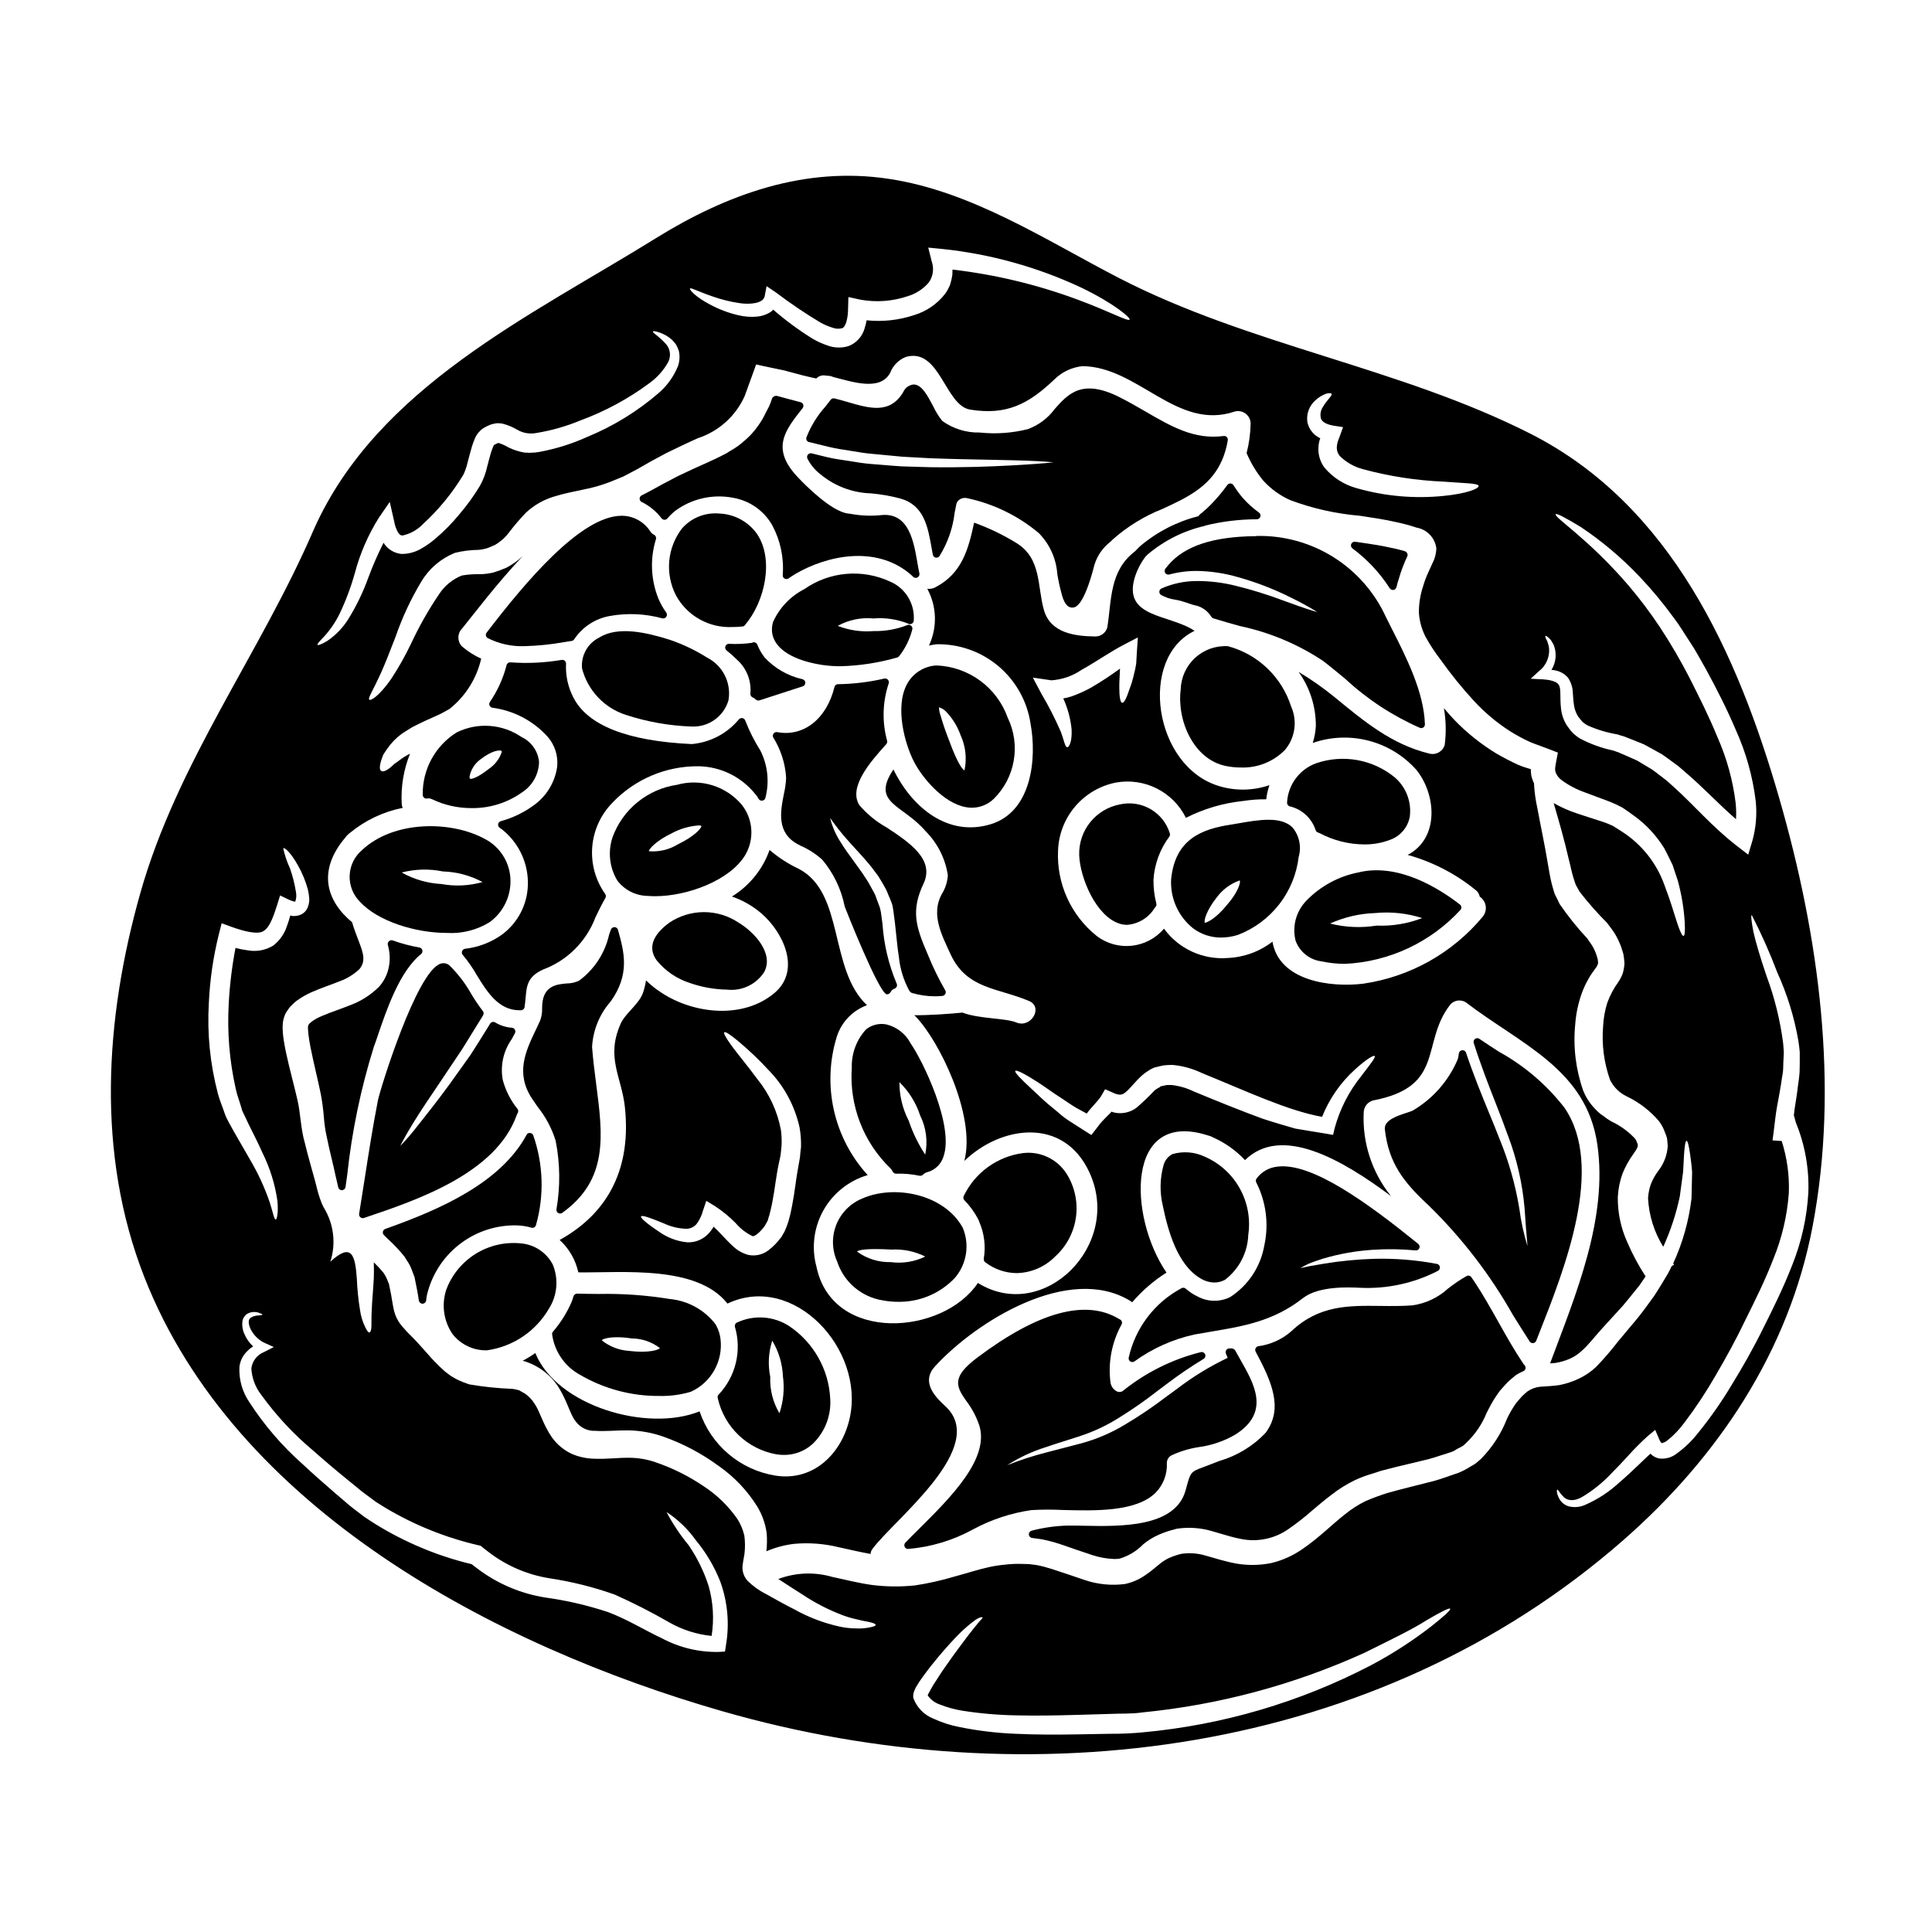<?xml version="1.0" encoding="UTF-8"?>
<!-- Uploaded to: SVG Repo, www.svgrepo.com, Generator: SVG Repo Mixer Tools -->
<svg fill="#000000" width="800px" height="800px" version="1.1" viewBox="144 144 512 512" xmlns="http://www.w3.org/2000/svg">
 <g>
  <path d="m333.83 495.32c0-0.039-0.191-0.367-0.219-0.395h-0.004c-2.93-3.805-7.305-6.219-12.086-6.672-6.223-1.016-12.527-1.465-18.832-1.34-1.898 0-3.805-0.039-5.731-0.09-0.438 0.008-0.82 0.285-0.969 0.695-0.145 0.484-0.297 0.965-0.469 1.418-1.242 2.891-2.918 5.578-4.973 7.961-0.172 0.199-0.254 0.461-0.23 0.727 0.617 4.481 3.297 8.414 7.242 10.625 6.445 3.801 13.805 5.769 21.285 5.695 2.797 0.059 5.586-0.32 8.266-1.125 5.394-2.461 8.566-8.145 7.828-14.031-0.156-1.215-0.531-2.391-1.109-3.469zm-22.922 6.691h-0.004c-2.715-0.125-5.32-1.113-7.434-2.816 0.188-0.32 1.598-0.816 4.106-0.816 1.266 0.008 2.531 0.117 3.781 0.324h0.039c2.707 0.004 5.336 0.902 7.481 2.555-0.285 0.48-2.949 1.348-7.973 0.77z"/>
  <path d="m344.28 354.6c0.16 0.145 0.293 0.316 0.395 0.512 0.129 0.188 0.246 0.379 0.355 0.582 0.207 0.363 0.621 0.555 1.031 0.48 0.414-0.078 0.73-0.402 0.797-0.816 1.07-4.16 0.602-8.57-1.328-12.41-1.602-2.535-2.957-5.223-4.043-8.02-0.125-0.328-0.414-0.566-0.762-0.625-0.344-0.059-0.695 0.07-0.918 0.34-3.121 3.762-7.617 6.117-12.484 6.543-17.121-0.789-27.703-4.981-31.43-12.453-1.387-2.727-2.039-5.769-1.887-8.824 0.02-0.297-0.094-0.582-0.312-0.781-0.215-0.203-0.508-0.297-0.801-0.254-4.484 0.762-9.043 0.984-13.582 0.656-0.484-0.059-0.938 0.254-1.059 0.727-0.891 3.488-2.387 6.793-4.418 9.766-0.191 0.281-0.227 0.645-0.09 0.957 0.137 0.312 0.426 0.531 0.766 0.578 5.566 0.734 10.699 3.406 14.496 7.547 2.004 2.211 2.965 5.172 2.641 8.141-0.59 4.086-2.824 7.754-6.184 10.156-2.633 1.93-5.598 3.359-8.746 4.219-0.367 0.105-0.645 0.414-0.703 0.793-0.059 0.379 0.105 0.758 0.422 0.973 0.441 0.285 0.859 0.609 1.254 0.961 4.109 3.582 6.387 8.828 6.199 14.277-0.172 5.18-2.707 9.996-6.879 13.07-2.891 2.055-6.254 3.344-9.777 3.742-0.363 0.051-0.664 0.297-0.785 0.641-0.125 0.34-0.051 0.723 0.191 0.992 1.387 1.652 2.617 3.43 3.688 5.301 2.695 4.394 5.746 9.355 11.293 9.355h0.477-0.004c0.469-0.023 0.855-0.375 0.922-0.836 0.125-0.832 0.195-1.633 0.27-2.41 0.289-3.262 0.496-5.621 4.559-7.516 6.43-2.375 11.52-7.422 13.945-13.836 0.73-1.535 1.574-3.269 2.648-5.172 0.203-0.363 0.156-0.812-0.113-1.125-2.527-3.598-3.723-7.965-3.379-12.348 0.348-4.383 2.207-8.508 5.266-11.664 5.953-6.309 14.27-9.844 22.941-9.754 5.859 0.102 11.363 2.816 15.016 7.394 0.031 0.051 0.07 0.098 0.113 0.141z"/>
  <path d="m341.52 370.55c2.441-4.184 2.078-9.434-0.91-13.242l-0.035-0.047c-2.059-2.434-4.773-4.227-7.82-5.164-3.047-0.934-6.301-0.973-9.371-0.109-3.832 0.562-7.438 2.152-10.441 4.602-3.004 2.445-5.289 5.656-6.617 9.297-1.277 3.836-0.809 8.039 1.289 11.5 1.934 2.516 4.91 4.004 8.082 4.043 0.625 0.051 1.266 0.074 1.93 0.074 8.57-0.004 19.859-4.188 23.895-10.953zm-17.875-2.793c-2.301 1.41-4.992 2.051-7.68 1.824-0.027-0.516 1.785-2.723 6.258-4.859v-0.004c2.137-1.117 4.477-1.789 6.879-1.965 0.27-0.027 0.543 0.016 0.789 0.129 0.051 0.512-1.77 2.731-6.246 4.875z"/>
  <path d="m318.05 398.53c2.269 2.785 5.297 4.852 8.715 5.953 3.18 1.121 6.523 1.719 9.895 1.781 3.918 0.449 7.75-1.371 9.875-4.691 2.641-4.996-2.781-10.672-6.82-13.074v-0.004c-2.731-1.824-5.945-2.789-9.23-2.773-3.285 0.012-6.492 1.012-9.207 2.863-5.648 4.188-4.871 7.719-3.227 9.945z"/>
  <path d="m307.77 390.41c-0.117-0.41-0.484-0.703-0.914-0.715-0.422 0-0.801 0.258-0.961 0.648l-0.477 1.344h0.004c-1.098 4.875-3.91 9.199-7.926 12.176-1.023 0.5-2.148 0.758-3.285 0.758-2.586 0.227-6.129 0.547-6.508 5.512-0.02 0.348-0.027 0.688-0.039 1.035v-0.004c0.051 1.137-0.133 2.273-0.535 3.34-0.359 0.789-0.727 1.574-1.098 2.34-2.715 5.676-5.512 11.539-1.031 18.312 0.465 0.711 0.98 1.449 1.508 2.203 2.133 2.656 3.742 5.695 4.746 8.953 1.188 5.988 1.258 12.148 0.211 18.16-0.062 0.391 0.121 0.781 0.457 0.984 0.156 0.094 0.332 0.145 0.512 0.145 0.207 0 0.406-0.062 0.574-0.184 12.27-8.82 10.754-20.496 9-34.023-0.418-3.207-0.848-6.527-1.102-9.918 0.234-4.461 1.969-8.715 4.918-12.07 5.223-7.266 3.555-13.23 1.945-18.996z"/>
  <path d="m283.01 315.24c3.523-0.094 7.035-0.449 10.5-1.074l1.969-0.305v0.004c0.281-0.039 0.527-0.199 0.684-0.438 2.168-3.266 5.582-5.5 9.445-6.184 4.625-0.832 9.375-0.621 13.906 0.621 0.398 0.098 0.812-0.059 1.051-0.391 0.238-0.34 0.238-0.789 0-1.129-0.836-1.164-1.539-2.418-2.094-3.738-2.008-5.012-2.234-10.559-0.637-15.715 0.141-0.469-0.078-0.969-0.516-1.184-0.379-0.184-0.699-0.465-0.938-0.809-1.613-2.562-4.398-4.144-7.426-4.215h-0.199c-10.832 0-25.605 17.656-35.797 30.977-0.172 0.223-0.238 0.508-0.188 0.785 0.059 0.281 0.234 0.523 0.484 0.656 3.016 1.531 6.375 2.266 9.754 2.137z"/>
  <path d="m314.11 277.05c2.047 1.027 3.836 2.508 5.223 4.328 0.184 0.227 0.457 0.363 0.746 0.367 0.293 0.016 0.578-0.109 0.762-0.34 0.598-0.688 1.25-1.328 1.945-1.918 4.469-3.352 10.152-4.641 15.625-3.543 4.336 0.781 8.098 3.449 10.262 7.285 2.156 4.043 3.113 8.617 2.758 13.188-0.027 0.379 0.164 0.738 0.496 0.922 0.148 0.082 0.312 0.125 0.484 0.125 0.199 0 0.398-0.062 0.566-0.176 0.613-0.43 1.227-0.832 1.852-1.215 8.238-4.793 21.121-7.672 30.309 0 0.305 0.246 0.547 0.496 0.848 0.789l-0.008-0.004c0.312 0.316 0.797 0.387 1.184 0.164 0.383-0.207 0.582-0.648 0.488-1.074-0.18-0.789-0.34-1.723-0.508-2.699-0.973-5.578-2.188-13.254-9.277-12.77-2.801 0.32-5.629 0.219-8.398-0.293l-0.789-0.105c-4.394-0.594-11.148-7.391-13.113-9.465-7.383-7.707-3.625-12.445 1.133-18.449v-0.004c0.207-0.262 0.27-0.613 0.16-0.934-0.109-0.316-0.371-0.559-0.699-0.641-1.105-0.273-2.191-0.566-3.231-0.852l-3.055-0.828v0.004c-0.531-0.078-1.051 0.199-1.273 0.684l-0.293 0.871c-0.074 0.188-0.148 0.371-0.211 0.555-0.09 0.234-0.176 0.473-0.277 0.672-0.324 0.574-0.621 1.16-0.918 1.746l0.004 0.004c-0.543 1.16-1.191 2.266-1.938 3.305-1.121 1.633-2.473 3.09-4.012 4.336-1.012 0.895-2.121 1.68-3.305 2.332-0.414 0.25-0.832 0.504-1.18 0.73-1.324 0.723-2.641 1.34-3.938 1.934l-0.562 0.266c-2.969 1.297-5.719 2.59-8.406 3.871l-3.801 1.996c-0.789 0.43-1.535 0.848-2.293 1.262l-1.574 0.852c-0.312 0.176-0.637 0.34-0.965 0.5-0.328 0.16-0.609 0.305-0.91 0.465h-0.004c-0.324 0.18-0.523 0.527-0.508 0.898 0.012 0.371 0.23 0.703 0.566 0.859z"/>
  <path d="m400 357.91c0.523 0.098 1.059 0.145 1.594 0.145 2.168-0.016 4.242-0.867 5.797-2.379 2.769-2.75 4.609-6.293 5.269-10.137s0.102-7.797-1.594-11.312c-1.398-3.945-3.953-7.379-7.332-9.852-3.379-2.477-7.422-3.879-11.609-4.023-3.285 0.195-6.231 2.086-7.781 4.988-3.25 6.109-0.547 15.891 1.922 20.621 2.094 4.051 7.684 10.887 13.734 11.949zm-7.141-26.457c0.746 0.223 1.418 0.645 1.941 1.219 1.668 1.766 2.953 3.859 3.762 6.148 1.34 2.922 1.703 6.195 1.039 9.336-0.137-0.035-1.406-0.559-4.172-8.172-0.871-2.227-1.637-4.477-2.113-6.188-0.289-0.75-0.449-1.543-0.477-2.344z"/>
  <path d="m338.13 310.17c0.879 0 1.754-0.047 2.629-0.145 0.309-0.027 0.586-0.207 0.742-0.473 5.18-6.137 7.68-17.207 3.148-24.008v-0.004c-2.324-3.297-6.059-5.316-10.094-5.453-3.727-0.316-7.383 1.164-9.84 3.984-1.914 2.5-3.082 5.492-3.359 8.629s0.34 6.285 1.785 9.086c1.457 2.664 3.633 4.867 6.285 6.348 2.652 1.484 5.668 2.188 8.703 2.035z"/>
  <path d="m357.42 324.93c-0.008-0.43-0.301-0.805-0.715-0.922-3.852-0.855-7.352-2.856-10.043-5.738-0.816-1.039-1.48-2.195-1.965-3.43-0.191-0.492-0.73-0.746-1.23-0.578-0.102 0.031-0.188 0.074-0.117 0.086-2.031 0.289-4.09 0.383-6.141 0.273-0.426-0.02-0.812 0.234-0.965 0.633-0.148 0.398-0.027 0.848 0.305 1.113 0.973 0.777 1.902 1.605 2.789 2.484 2.523 2.262 3.828 5.582 3.523 8.957-0.043 0.422 0.188 0.82 0.57 1 0.312 0.133 0.598 0.316 0.844 0.551 0.184 0.188 0.438 0.293 0.699 0.289 0.102 0.004 0.207-0.012 0.305-0.047 3.805-1.227 7.617-2.457 11.465-3.715 0.41-0.133 0.688-0.523 0.676-0.957z"/>
  <path d="m382.29 317.89c1.645-2.102 2.832-4.523 3.484-7.109 0.086-0.379-0.055-0.773-0.367-1.004-0.309-0.234-0.727-0.266-1.066-0.078-2.812 1.086-5.816 1.609-8.832 1.543-3.231 0.273-6.481-0.195-9.5-1.379 2.879-1.594 6.172-2.277 9.445-1.969 3.125-0.258 6.266 0.207 9.184 1.359 0.293 0.184 0.66 0.203 0.969 0.047 0.309-0.156 0.516-0.465 0.539-0.812 0.363-4.445-2.168-8.625-6.277-10.367-7.391-3.43-16.051-2.664-22.723 2.012-3.695 1.887-6.629 4.984-8.309 8.773-1.215 4.41 1.699 8.105 8.016 10.145h-0.004c3.219 1.02 6.574 1.527 9.949 1.508 5.062-0.137 10.09-0.914 14.957-2.312 0.215-0.055 0.402-0.18 0.535-0.355z"/>
  <path d="m302.84 312.94c-3.094 1.516-4.922 4.789-4.59 8.215 1.504 5.801 5.867 10.434 11.566 12.285 5.664 1.855 11.562 2.898 17.52 3.102 4.441 0.191 8.445-2.664 9.711-6.926 0.82-4.606-1.469-9.211-5.641-11.336-3.125-1.965-6.469-3.559-9.961-4.75-6.047-1.898-13.625-3.688-18.605-0.59z"/>
  <path d="m486.52 363.28c-3.059-3.035-8.949-2.019-14.141-1.117-0.727 0.121-1.438 0.242-2.109 0.352-7.644 1.18-14.863 3.746-15.91 14.516v-0.004c-0.266 4.996 1.883 9.816 5.777 12.953 2.152 1.625 4.781 2.496 7.481 2.481 1.516-0.008 3.023-0.25 4.469-0.711 4.305-1.656 8.074-4.449 10.91-8.09 2.832-3.637 4.617-7.977 5.164-12.555 0.789-2.719 0.176-5.652-1.641-7.824zm-17.402 20.582-0.031 0.035c-2.898 3.606-5.43 4.723-5.801 4.629-0.277-0.395 0.293-3.102 3.18-6.723 1.508-2.047 3.59-3.598 5.984-4.449 0.035-0.008 0.066-0.008 0.102 0 0.262 0.43-0.383 3.055-3.434 6.508z"/>
  <path d="m494.17 398.76c2.07 0.449 4.18 0.672 6.297 0.672 11.664-0.559 22.641-5.688 30.547-14.277 0.188-0.203 0.285-0.477 0.266-0.754-0.027-0.277-0.172-0.531-0.395-0.699-5.543-4.301-16.418-11.117-26.969-8.484-5.223 1.031-10.004 3.637-13.707 7.465-2.727 2.797-3.812 6.809-2.867 10.602 1.07 2.957 3.707 5.07 6.828 5.477zm14.285-12.793c4.191-0.406 8.426 0.047 12.441 1.332-3.852 1.488-7.969 2.168-12.094 1.996-4.102 0.656-8.293 0.473-12.324-0.547 3.769-1.703 7.84-2.648 11.977-2.781z"/>
  <path d="m486.15 331.2c-2.496-7.812-8.797-13.824-16.723-15.949-3.199-0.199-6.344 0.914-8.707 3.078-2.363 2.168-3.742 5.199-3.824 8.406-1.031 8.355 3.5 18.5 11.883 20.242 1.328 0.277 2.684 0.418 4.043 0.418 4.379 0.164 8.629-1.523 11.699-4.648 2.719-3.215 3.352-7.703 1.629-11.547z"/>
  <path d="m476.8 286.09c-11.227 0.094-18.777 2.562-23.09 7.551-0.324 0.395-0.609 0.734-0.867 1.059h0.004c-0.262 0.332-0.285 0.797-0.051 1.152 0.234 0.352 0.672 0.512 1.082 0.395 2.394-0.641 4.863-0.957 7.344-0.941 3.668 0.059 7.312 0.609 10.836 1.637 4.926 1.371 9.707 3.223 14.27 5.535 2.332 1.125 4.602 2.375 6.801 3.746-1.391-0.395-3.66-1.105-7.359-2.473l-1.609-0.578c-4.148-1.562-8.383-2.879-12.684-3.934-3.246-0.816-6.578-1.238-9.926-1.262h-0.297c-3.25-0.012-6.469 0.66-9.445 1.969-0.32 0.145-0.535 0.449-0.57 0.797-0.035 0.348 0.117 0.691 0.402 0.895 1.172 0.672 2.461 1.105 3.801 1.285 1.023 0.18 2.027 0.445 3.008 0.785 0.684 0.266 1.336 0.461 1.969 0.648 1.91 0.32 3.59 1.453 4.602 3.109 0.145 0.219 0.367 0.375 0.621 0.434 2.258 0.703 4.57 1.352 6.887 2 7.852 1.648 15.32 4.769 22.012 9.191 2.059 1.574 4.07 3.246 6.082 4.914h-0.004c5.797 5.359 12.449 9.715 19.68 12.887 0.309 0.117 0.656 0.07 0.922-0.121 0.258-0.195 0.406-0.504 0.395-0.824-0.254-8.527-4.934-17.746-8.691-25.156-0.559-1.105-1.102-2.176-1.613-3.207-2.981-6.559-7.824-12.098-13.926-15.926-6.102-3.832-13.195-5.785-20.395-5.621z"/>
  <path d="m512.29 299.89c0.18 0.281 0.492 0.449 0.828 0.449 0.059 0.004 0.121 0.004 0.18 0 0.395-0.07 0.707-0.371 0.785-0.766 0.152-0.688 0.363-1.383 0.598-2.121h0.004c0.586-2.07 1.344-4.086 2.269-6.027 0.055-0.121 0.082-0.258 0.082-0.391-0.027-0.461-0.344-0.855-0.785-0.977-0.5-0.152-2.363-0.656-3.676-0.898-2.469-0.574-5.07-0.957-7.828-1.359l-1.426-0.203c-0.109-0.016-0.215-0.027-0.324-0.035-0.426 0-0.801 0.273-0.934 0.676-0.133 0.406 0.012 0.848 0.352 1.098 3.902 2.894 7.246 6.469 9.875 10.555z"/>
  <path d="m372.55 461.6c-3.152 1.277-5.652 3.785-6.914 6.945-1.262 3.164-1.184 6.703 0.227 9.801 0.871 2.66 2.465 5.027 4.598 6.84 2.133 1.809 4.727 2.996 7.492 3.43 1.316 0.25 2.652 0.375 3.992 0.375 5.719 0.113 11.219-2.203 15.137-6.371 3.144-3.695 3.93-8.848 2.031-13.309-4.957-8.914-18.113-11.43-26.562-7.711zm7.519 16.875c-3.211 0.086-6.363-0.898-8.949-2.801 0.152-0.18 0.945-0.656 4.91-0.656 1.129 0 2.519 0.035 4.223 0.133h-0.004c3.094-0.176 6.18 0.461 8.953 1.848-2.832 1.383-6.012 1.895-9.133 1.477z"/>
  <path d="m379.31 324.15c-0.234-0.277-0.605-0.402-0.957-0.324-4.019 0.93-8.121 1.43-12.246 1.492-0.461-0.023-0.875 0.293-0.965 0.75-2.086 8.461-8.18 13.266-15.168 11.953-0.371-0.07-0.75 0.078-0.973 0.379-0.223 0.301-0.258 0.707-0.082 1.039 2.008 3.227 3.184 6.898 3.414 10.691-0.07 1.457-0.273 2.906-0.605 4.328-0.902 4.594-2.023 10.309 3.848 13.359l0.621 0.32h0.004c2.07 0.918 3.984 2.156 5.68 3.66 3.016 3.578 5.074 7.863 5.977 12.453 0.066 0.227 9.094 23.133 11.164 23.258 0.441 0.004 0.844-0.254 1.027-0.656 0.227-0.414 0.602-0.723 1.047-0.867 0.258-0.102 0.461-0.309 0.562-0.57 0.094-0.258 0.074-0.543-0.051-0.785-2.102-5.008-3.367-10.328-3.738-15.746-0.129-1.02-0.266-2.039-0.418-3.113l-0.266-1.211-0.57-1.531c-0.109-0.266-0.207-0.543-0.312-0.824h0.004c-0.219-0.719-0.523-1.406-0.906-2.051l-1.297-2.363c-0.395-0.633-0.812-1.246-1.215-1.859l-0.316-0.473c-0.734-1.062-1.484-2.086-2.203-3.078-1.312-1.789-2.547-3.481-3.543-5.117v0.004c-1.312-1.988-2.277-4.188-2.844-6.5 0.148 0.199 0.301 0.395 0.445 0.609 1.191 1.684 2.477 3.305 3.84 4.852 0.703 0.836 1.52 1.715 2.402 2.672 1.301 1.422 2.777 3.027 4.238 4.836l0.684 0.914c0.375 0.504 0.75 1.012 1.094 1.445 0.59 0.934 1.18 1.926 1.754 2.949h0.004c0.359 0.613 0.664 1.258 0.906 1.926 0.121 0.312 0.242 0.625 0.395 0.922l0.621 1.574 0.09 0.348v-0.004c0.012 0.051 0.031 0.102 0.055 0.148l0.234 1.344c0.324 2.246 0.543 4.328 0.746 6.336 0.211 2.062 0.414 4 0.703 5.824h0.004c0.293 3.156 1.223 6.223 2.727 9.012l0.199 0.273h0.004c0.129 0.188 0.316 0.324 0.531 0.391 1.969 0.586 4.012 0.887 6.066 0.887 0.672 0 1.348-0.031 2.023-0.094 0.332-0.035 0.629-0.238 0.777-0.543 0.152-0.301 0.141-0.66-0.031-0.949-1.73-2.996-3.25-6.113-4.551-9.32l-0.109-0.262c-3.238-7.418-4.402-11.688-1.082-18.703 3.004-6.406-3.777-10.898-9.766-14.859v0.004c-2.742-1.527-5.188-3.527-7.234-5.906-3.043-4.781 3.035-11.605 6.664-15.68l0.457-0.512c0.211-0.242 0.293-0.57 0.219-0.883-1.363-4.973-1.227-10.234 0.395-15.129 0.148-0.352 0.078-0.758-0.176-1.039z"/>
  <path d="m378.93 415.49c-1.91-0.387-3.894 0.09-5.418 1.305-2.535 2.769-3.891 6.418-3.777 10.172-0.703 9.992 3.074 19.781 10.305 26.715 0.215 0.23 0.391 0.496 0.52 0.785 0.172 0.355 0.531 0.582 0.926 0.578 2.09-0.07 4.18 0.113 6.227 0.547 0.066 0.008 0.133 0.008 0.199 0 0.262 0 0.512-0.105 0.695-0.289 0.277-0.293 0.621-0.508 1.008-0.629 2.07-0.512 3.731-2.059 4.391-4.086 2.965-8.203-5.555-25.629-8.66-30.031v-0.004c-1.309-2.531-3.648-4.379-6.414-5.062zm10.262 34.492c-1.797-2.715-3.234-5.648-4.285-8.734l-0.184-0.449v0.004c-1.574-3.102-2.387-6.535-2.363-10.016 2.516 2.449 4.394 5.469 5.481 8.805 1.602 3.215 2.074 6.875 1.352 10.391z"/>
  <path d="m358.44 261.15c0.789 0.188 1.602 0.395 2.391 0.59 1.969 0.496 3.816 0.961 5.734 1.281 1.141 0.156 2.258 0.348 3.356 0.531 1.82 0.309 3.543 0.594 5.281 0.73 2.754 0.25 5.406 0.504 7.969 0.754 2.516 0.129 4.91 0.25 7.191 0.395 5.875 0.223 10.926 0.316 15.242 0.395 2.387 0.043 4.547 0.086 6.496 0.141 5.566 0.129 8.992 0.344 11.109 0.547-2.168 0.246-5.629 0.527-11.07 0.824-6.086 0.32-12.953 0.594-21.832 0.473l-3.148-0.094c-1.355-0.047-2.754-0.09-4.156-0.125-1.676-0.098-3.406-0.242-5.191-0.395l-2.949-0.234c-1.852-0.141-3.762-0.453-5.789-0.789-1.016-0.16-2.047-0.328-3.082-0.473-1.848-0.285-3.719-0.758-5.703-1.258l-1.18-0.301-0.008 0.004c-0.367-0.09-0.754 0.039-0.992 0.328-0.242 0.293-0.297 0.695-0.137 1.039 0.797 1.605 1.945 3.004 3.359 4.098 3.797 3.184 8.559 4.996 13.512 5.137 2.598 0.23 5.168 0.68 7.688 1.348 6.363 1.754 7.359 7.422 8.41 13.426l0.266 1.477c0.07 0.383 0.367 0.688 0.746 0.773 0.383 0.086 0.777-0.066 1.008-0.383 2.176-3.484 3.551-7.41 4.027-11.492 0.152-0.789 0.301-1.574 0.457-2.297 0.129-0.535 0.469-0.996 0.941-1.277 0.57-0.352 1.258-0.465 1.906-0.305 6.992 1.484 13.516 4.66 18.996 9.25 2.883 2.922 4.625 6.777 4.91 10.875 0.312 1.895 0.73 3.777 1.254 5.625 0.395 1.398 1.129 3.25 2.684 3.25h0.031c0.738 0 2.992-0.055 5.902-11.445l0.004 0.004c0.746-2.371 2.199-4.453 4.164-5.973l0.758-0.734c3.856-3.391 8.266-6.094 13.035-7.984 6.297-2.906 12.223-5.652 15.426-12.082 0.035-0.227 0.141-0.438 0.301-0.602 0.77-1.762 1.312-3.613 1.617-5.512 0.055-0.309-0.043-0.625-0.258-0.855-0.215-0.227-0.527-0.336-0.84-0.289-7.711 1.027-13.777-2.457-20.75-6.508-2.152-1.246-4.379-2.539-6.727-3.723-10.012-5.094-13.711-0.949-17.277 3.059h-0.004c-1.789 2.434-4.254 4.289-7.086 5.34-4.18 1.059-8.516 1.367-12.805 0.91-3.555 0.078-7.039-1-9.926-3.078-0.93-1.176-1.723-2.457-2.359-3.816-1.574-2.981-3.074-5.789-5.164-5.836h-0.055v-0.004c-1.219 0.121-2.273 0.895-2.758 2.016-3.5 5.902-8.918 4.328-14.668 2.652-1.211-0.355-2.41-0.699-3.562-0.973-0.379-0.082-0.773 0.062-1.008 0.371-0.457 0.602-0.938 1.215-1.426 1.836-2.141 2.391-3.832 5.148-4.992 8.137-0.078 0.262-0.047 0.543 0.086 0.777 0.137 0.234 0.363 0.402 0.625 0.465z"/>
  <path d="m513.68 350.06c-5.836-4.816-13.762-6.25-20.914-3.777-4.406 1.609-7.426 5.691-7.68 10.379-0.035 0.461 0.25 0.887 0.695 1.023 3.234 0.75 5.84 3.141 6.871 6.297 0.098 0.316 0.352 0.562 0.668 0.656 0.152 0.051 0.297 0.109 0.441 0.176 3.625 1.918 7.664 2.938 11.766 2.965 2.375 0.031 4.734-0.395 6.945-1.254 2.68-0.977 4.637-3.305 5.137-6.113 0.504-3.891-0.973-7.777-3.93-10.352z"/>
  <path d="m558.6 437.56c-4.703-6.055-10.586-11.094-17.297-14.805-1.754-1.129-3.519-2.258-5.254-3.453-0.348-0.242-0.809-0.234-1.145 0.016-0.34 0.254-0.48 0.695-0.348 1.094 1.91 5.977 4.019 11.391 5.902 16.164 1.137 2.918 2.203 5.66 3.125 8.266h0.004c2.367 6.219 3.863 12.73 4.441 19.359 0.223 3.602 0.465 6.363 0.645 8.434 0.043 0.566 0.094 1.109 0.133 1.621h0.004c-0.996-3.211-1.719-6.504-2.152-9.84-1.047-6.438-2.836-12.734-5.336-18.762-0.82-2.144-1.75-4.418-2.754-6.836-1.898-4.621-4.051-9.859-6.051-15.824-0.133-0.445-0.574-0.727-1.035-0.664-0.457 0.043-0.82 0.402-0.875 0.859-0.039 0.523-0.141 1.039-0.297 1.539-2.418 5.715-6.617 10.488-11.973 13.617-0.461 0.191-0.926 0.355-1.402 0.5-2.621 0.852-6.215 2.016-5.938 4.438 1 8.859 4.863 13.934 11.645 20.199h-0.004c8.781 8.574 16.297 18.355 22.328 29.047 1.43 2.289 2.883 4.613 4.398 6.957 0.18 0.281 0.492 0.453 0.824 0.453h0.102c0.363-0.035 0.68-0.273 0.816-0.617l0.555-1.414c7.051-17.781 17.684-44.672 6.938-60.348z"/>
  <path d="m547.6 505.25c-2.363-3.516-4.469-7.273-6.512-10.914-2.043-3.641-4.106-7.301-6.43-10.801l-0.359-0.516c-0.121-0.168-0.234-0.336-0.352-0.508h0.004c-0.277-0.434-0.844-0.582-1.301-0.336-1.707 0.973-3.344 2.074-4.887 3.293-2.625 2.406-5.918 3.965-9.445 4.465-2.906 0.223-5.773 0.184-8.555 0.152-8.344-0.102-16.227-0.215-23.527 6.691h0.004c-2.465 2.168-5.519 3.551-8.77 3.981-0.312 0.051-0.578 0.25-0.719 0.535-0.141 0.281-0.141 0.613 0 0.895 4.285 7.984 7.441 15.117 2.629 21.551-3.356 3.523-7.59 6.09-12.262 7.441-0.688 0.27-1.367 0.535-2.023 0.789-1.012 0.395-1.812 0.699-2.453 0.934-3.039 1.105-3.184 1.41-4.18 5.082l-0.273 0.992c-2.731 9.859-17.32 9.555-26.953 9.363-1.574-0.031-3.031-0.062-4.285-0.043v-0.004c-3.219 0.086-6.422 0.539-9.539 1.348-0.461 0.113-0.777 0.535-0.75 1.012 0.023 0.473 0.383 0.859 0.855 0.922l2.461 0.336h-0.004c1.641 0.32 3.258 0.742 4.848 1.254 2.887 1.008 5.758 1.988 8.621 2.941h-0.004c1.898 0.625 3.875 0.98 5.871 1.051 0.473 0 0.949-0.035 1.418-0.105 2.363-0.715 4.508-2.016 6.231-3.785 1.27-1.062 2.691-1.938 4.219-2.59 1.25-0.547 2.543-0.988 3.867-1.316l0.746-0.215 0.004-0.004c3.156-0.488 6.383-0.27 9.445 0.641l2.078 0.609c1.969 0.582 3.699 1.09 5.449 1.43h-0.004c4.43 0.926 9.047-0.027 12.746-2.637 2.211-1.535 4.332-3.195 6.344-4.981 1.574-1.332 3.195-2.707 4.922-4.004 1.973-1.559 4.109-2.894 6.375-3.984 1.453-0.668 2.957-1.227 4.496-1.668 0.789-0.246 1.574-0.496 2.289-0.754 2.91-0.789 5.703-1.445 8.367-2.07 1.484-0.352 2.926-0.691 4.328-1.047 1.152-0.312 2.227-0.66 3.277-1.012 0.758-0.246 1.512-0.496 2.246-0.711l0.008-0.004c0.605-0.164 1.184-0.43 1.703-0.785 0.254-0.164 0.516-0.309 0.789-0.434l0.332-0.168h-0.004c0.32-0.156 0.625-0.336 0.91-0.543l0.789-0.742-0.004-0.004c2.273-2.184 4.062-4.816 5.254-7.734l0.551-1.094c0.863-1.723 1.879-3.367 3.035-4.914 0.648-0.738 1.301-1.453 2.019-2.238 0.617-0.594 1.305-1.141 1.969-1.684l0.289-0.234-0.004-0.004c0.621-0.375 1.266-0.715 1.934-1.012 0.305-0.137 0.52-0.422 0.566-0.754 0.047-0.332-0.078-0.664-0.332-0.887-0.141-0.137-0.262-0.297-0.359-0.469z"/>
  <path d="m425.58 544.16c8.66 0.227 19.469 0.523 24.645-4.551 2.062-2.094 3.152-4.961 3.004-7.894 0-0.809 0.418-1.555 1.109-1.969 2.359-1.121 4.871-1.883 7.453-2.262 3.387-0.461 6.648-1.59 9.598-3.312 9.285-5.875 5.062-13.289 1.336-19.82-0.48-0.844-0.957-1.676-1.406-2.508-0.289-0.402-0.785-0.598-1.27-0.496h-0.262 0.004c-0.328 0-0.633 0.16-0.816 0.434-0.18 0.27-0.215 0.613-0.098 0.914l0.461 1.152v0.004c-4.801 2.289-9.348 5.078-13.559 8.324l-2.703 1.969h-0.004c-3.527 2.703-7.219 5.195-11.047 7.457-3.574 2.152-7.43 3.801-11.453 4.898l-9.184 2.391c-3.512 0.887-6.961 2.004-10.328 3.348l-0.148 0.059c3.129-2.012 6.512-3.598 10.059-4.723 1.574-0.551 3.332-1.102 5.215-1.699 1.215-0.395 2.488-0.789 3.797-1.215l0.004-0.004c3.805-1.223 7.438-2.934 10.805-5.094 3.457-2.148 6.801-4.481 10.004-6.992l2.363-1.766v-0.004c3.133-2.387 6.394-4.606 9.766-6.648 0.438-0.234 0.629-0.762 0.449-1.223-0.18-0.461-0.68-0.719-1.16-0.594-7.492 1.875-14.492 5.348-20.52 10.176-0.473 0.41-1.141 0.5-1.703 0.23-0.934-0.477-1.57-1.383-1.707-2.422-0.668-5.285 0.363-10.648 2.941-15.309 0.242-0.449 0.102-1.008-0.32-1.289-0.09-0.059-0.184-0.109-0.285-0.145-8.773-5.379-21.402-1.969-37.527 10.129-6.965 5.203-5.766 7.652-3.043 11.52h0.004c1.492 1.957 2.656 4.141 3.449 6.469 2.836 8.816-7.559 19.145-15.914 27.445-1.297 1.285-2.539 2.519-3.66 3.68h0.004c-0.277 0.285-0.355 0.707-0.199 1.07 0.152 0.363 0.512 0.602 0.906 0.602h0.008c6.066-0.504 11.961-2.285 17.289-5.223 4.793-2.574 10-4.293 15.383-5.074 2.754-0.156 5.508-0.168 8.262-0.035z"/>
  <path d="m563.1 502.06c1.891-1.637 3.621-4 5.574-6.109 1.859-2.012 3.617-3.965 5.316-5.82 1.609-1.859 3.023-3.746 4.473-5.481 0.566-0.82 1.102-1.605 1.637-2.394v0.004c-1.871-2.875-3.496-5.902-4.848-9.055-1.707-3.754-2.566-7.836-2.519-11.961 0.109-2.141 0.531-4.25 1.258-6.266 0.754-1.828 1.715-3.559 2.867-5.164 1.07-1.449 1.18-1.969 1.18-2.234-0.031-0.082-0.031-0.172 0-0.254-0.062-0.207-0.145-0.406-0.25-0.598-0.109-0.426-0.324-0.816-0.629-1.133-1.754-1.84-3.836-3.336-6.137-4.406-0.738-0.43-1.445-0.914-2.113-1.445-0.785-0.5-1.492-1.105-2.113-1.797-1.375-1.391-2.465-3.035-3.207-4.848-1.996-5.648-2.731-11.668-2.141-17.629 0.199-2.805 0.785-5.57 1.73-8.215 0.473-1.324 1.062-2.598 1.766-3.812 0.316-0.59 0.672-1.156 1.066-1.699l0.949-1.324c0.281-0.367 0.477-0.801 0.566-1.258-0.062-0.316-0.062-0.598-0.094-0.883l-0.348-1.18c-0.25-0.766-0.574-1.504-0.977-2.203-0.395-0.723-0.977-1.418-1.418-2.141-2.668-2.856-5.121-5.906-7.336-9.129-0.441-0.945-0.91-1.859-1.355-2.754-0.312-0.945-0.562-1.918-0.816-2.828-0.445-1.828-0.633-3.211-0.914-4.754-1.012-6.078-2.078-10.859-2.836-15.047l0.004-0.004c-0.5-2.199-0.805-4.438-0.914-6.691-0.062-0.09-0.113-0.184-0.152-0.285-0.188-0.535-0.395-1.039-0.535-1.574-0.051-0.27-0.082-0.543-0.102-0.816-0.035-0.199-0.043-0.398-0.027-0.602-0.016-0.129-0.016-0.262 0-0.391-0.152-0.094-0.324-0.156-0.504-0.191l-1.258-0.395c-0.504-0.188-1.008-0.348-1.512-0.566v0.004c-2.035-0.93-4.019-1.961-5.949-3.086-4.059-2.477-7.781-5.457-11.082-8.879-0.945-0.977-1.859-2.047-2.754-3.117 0.559 3.215 0.633 6.492 0.219 9.727-0.488 1.758-2.297 2.793-4.062 2.332-10.008-2.422-17.32-8.562-25.121-14.957h0.004c-3.012-2.461-6.199-4.699-9.539-6.691 2.992 4.184 4.59 9.207 4.566 14.355-0.086 1.516-0.363 3.019-0.82 4.469 4.773-1.66 9.934-1.867 14.828-0.59 4.891 1.273 9.297 3.969 12.656 7.75 5.254 6.551 6.109 18.105-2.332 22.512 6.559 1.82 12.672 4.973 17.957 9.266 0.602 0.422 1.008 1.07 1.137 1.793 0.844 0.559 1.414 1.445 1.578 2.445 0.16 0.996-0.105 2.019-0.73 2.812-8.012 9.676-19.332 16.027-31.766 17.82-8.531 1.039-22.223-0.66-24.008-11.145-3.414 2.633-7.559 4.144-11.867 4.332-6.594 0.512-12.984-2.43-16.879-7.777-4.484 5.297-12.336 6.144-17.844 1.922-6.82-5.457-10.625-13.844-10.234-22.574 0.141-4.301 1.734-8.43 4.519-11.711 2.789-3.281 6.606-5.523 10.832-6.356 3.684-0.664 7.488-0.109 10.832 1.578 3.344 1.684 6.051 4.414 7.707 7.773 4.766-2.414 9.93-3.934 15.242-4.473 1.996-0.316 4.019-0.465 6.043-0.441 0.145-1.277 0.43-2.531 0.848-3.746-4.269 1.465-8.895 1.562-13.223 0.281-17.469-5.117-21.594-34-6.609-41.18-6.691-4.5-19.359-3.332-15.742-14.512l-0.004 0.004c0.621-1.84 1.531-3.566 2.699-5.117 0.219-0.195 0.395-0.438 0.629-0.625v-0.004c4.367-3.691 9.555-6.285 15.129-7.559v-0.059c4.508-1.113 9.133-1.68 13.777-1.691 0.426 0.004 0.809-0.27 0.938-0.676 0.133-0.41-0.016-0.855-0.363-1.102-1.562-1.117-2.992-2.41-4.266-3.844-0.918-1.074-1.75-2.215-2.496-3.414-0.18-0.273-0.48-0.445-0.809-0.453-0.324-0.008-0.637 0.148-0.824 0.414-1.387 1.922-2.918 3.734-4.586 5.414-0.605 0.609-1.246 1.184-1.91 1.727-0.07 0.055-0.133 0.121-0.184 0.195l-0.047 0.027c-0.367 0.234-0.688 0.539-0.938 0.895-5.648 1.426-10.895 4.117-15.352 7.871-0.512 0.438-0.938 0.961-1.426 1.426-6.801 5.164-6.199 12.895-7.352 20.156-0.379 1.441-1.691 2.441-3.184 2.422-5.316-0.062-11.809-0.852-13.594-6.922-1.859-6.391-0.57-13.824-7.477-17.945l-0.004-0.004c-3.488-2.137-7.191-3.91-11.047-5.289-1.512 7.086-3.242 13.473-10.266 17.125-0.656 0.355-1.402 0.492-2.141 0.395 2.535 4.66 2.699 10.246 0.441 15.047 0.664-0.152 1.34-0.27 2.019-0.344 5.988-0.117 11.82 1.945 16.402 5.812 4.578 3.863 7.598 9.258 8.496 15.184 1.73 9.316 0.316 23.391-10.547 26.695-11.27 3.434-20.809-4.328-25.785-14.512-6.043 9.004 2.461 9.227 8.539 16.371l-0.004-0.004c3.152 3.16 5.215 7.242 5.883 11.652-0.105 1.82-0.68 3.582-1.668 5.117-2.832 5.32 0.062 10.77 2.363 15.773 4.277 9.352 12.496 8.91 20.805 12.438 3.906 1.637 0.535 7.332-3.367 5.695-2.832-1.18-9.84-0.914-14.262-2.613-2.961 0.32-9.195 0.754-12.75 0.691 0.059 0.094 0.156 0.125 0.215 0.219 6.266 6.297 16.184 26.445 13.035 38.406 9.727-9.383 26.285-11.742 33.117 2.961 8.969 19.285-12.117 40.199-29.52 29.371-9.223 13.82-38.434 16.055-42.75-4.156h0.008c-1.41-5.031-0.777-10.418 1.754-14.992 2.535-4.57 6.766-7.961 11.781-9.434-9.035-9.91-12.148-23.863-8.184-36.676 1.23-3.871 4.184-6.953 7.996-8.344-10.137-9.535-5.883-29.781-18.07-36.137-2.793-1.316-5.398-3-7.742-5.008-1.812 5.137-5.336 9.496-9.98 12.34 2.859 0.984 5.512 2.5 7.809 4.473 5.727 4.914 10.672 15.047 3.434 21.125-8.266 6.922-21.219 5.57-29.848-0.062v-0.004c-1.5-0.949-2.891-2.059-4.156-3.305-0.168 1.066-0.422 2.121-0.754 3.148-1.07 3.211-4.66 5.41-5.984 8.371-3.969 8.941 0.285 14.07 1.133 22.043 1.699 15.707-3.965 27.859-17.281 35.227 2.496 2.281 4.223 5.281 4.945 8.586 11.68 0.156 31.195-1.969 39.383 8.094 0.059 0.031 0.059 0.125 0.125 0.188 17.566-8.344 36.418 12.086 32.426 30.285-2.051 9.379-9.539 16.875-19.68 15.301v-0.004c-4.59-0.734-8.887-2.707-12.434-5.711-3.547-3-6.203-6.914-7.684-11.32-13.918 5.637-37.871-1.48-43.535-15.457-1.066 0.758-2.18 1.441-3.34 2.047 4.012 1.105 7.457 3.695 9.633 7.242 2.203 3.586 2.992 7.086 4.328 8.719 1.203 1.734 3.215 2.727 5.324 2.613 2.551 0.188 5.574-0.156 8.75-0.125h-0.004c3.215 0.055 6.394 0.641 9.418 1.73 5.195 1.859 10.094 4.469 14.539 7.742 4.094 2.859 7.566 6.523 10.203 10.766 1.273 2.121 2.109 4.477 2.453 6.926 0.141 1.625 0.117 3.262-0.066 4.883 2.328-1.004 4.789-1.664 7.305-1.969 4.012-0.367 8.055-0.059 11.965 0.914 2.992 0.66 5.731 1.289 8.344 1.762 0.023-0.492 0.199-0.965 0.504-1.352 5.793-7.84 31.133-27.16 19.203-37.902-2.992-2.707-6.231-6.516-2.676-10.418 11.02-12.059 35.605-27.262 51.754-17.41v-0.004c0.191 0.113 0.371 0.246 0.535 0.395 2.625-3.062 5.691-5.715 9.098-7.871-10.141-14.859-10.895-43.297 10.859-36.391l0.004-0.004c0.242 0.062 0.484 0.137 0.723 0.223 0.242 0.078 0.473 0.184 0.691 0.312 3.219 1.426 6.121 3.481 8.531 6.047 9.57-9.383 25.5-0.316 38.691 9.535v0.004c-5.035-6.246-7.613-14.117-7.242-22.129 0.016-1.496 1.016-2.805 2.453-3.211 19.395-3.684 12.527-15.352 20.559-25.496v-0.004c1.051-1.102 2.727-1.324 4.031-0.535 14.562 11.176 31.984 17.688 34.879 37.711 2.836 19.68-5.789 39.918-12.523 57.988 0.535-0.031 1.07-0.062 1.508-0.125h-0.004c1.289-0.215 2.547-0.586 3.746-1.102 1.117-0.508 2.148-1.188 3.055-2.016zm-207.11-51.312c-0.125 0.883-0.316 1.668-0.441 2.488-0.598 3.086-0.914 6.641-1.633 10.262-0.238 1.379-0.555 2.746-0.945 4.09-0.25 0.82-0.562 1.637-0.879 2.394-0.16 0.395-0.32 0.598-0.473 0.914l-0.25 0.395-0.098 0.219-0.078 0.125-0.191 0.285-0.031 0.031-0.027 0.031c-0.91 1.227-1.98 2.328-3.184 3.269-1.551 1.254-3.594 1.727-5.539 1.293-1.559-0.449-2.977-1.281-4.125-2.422-0.973-0.883-1.758-1.762-2.547-2.582-0.824-0.883-1.637-1.699-2.426-2.457-0.465 0.797-1.039 1.531-1.699 2.176-1.441 1.359-3.375 2.07-5.352 1.965-2.644-0.27-5.172-1.219-7.34-2.754-3.367-2.234-5.035-3.715-4.848-4.094 0.223-0.441 2.43 0.348 6.016 1.828 1.922 0.906 4.012 1.398 6.137 1.445 0.984-0.059 1.906-0.516 2.551-1.258 0.793-1.059 1.371-2.262 1.703-3.543l0.883-2.609 2.426 1.477h-0.004c1.934 1.277 3.727 2.754 5.352 4.406 1.215 1.438 2.715 2.609 4.406 3.434 0.395 0.316 2.016-0.82 3.371-2.754l0.094-0.188 0.219-0.395c0.156-0.285 0.348-0.598 0.441-0.82 0.102-0.449 0.23-0.891 0.395-1.32 0.285-1.18 0.598-2.332 0.82-3.621 0.66-3.367 0.973-6.766 1.727-10.262 0.156-0.789 0.395-1.668 0.477-2.394 0.082-0.723 0.156-1.418 0.215-2.078 0.078-1.41 0.027-2.82-0.156-4.219-0.926-4.988-3.09-9.66-6.297-13.59-2.676-3.648-5.16-6.547-6.691-8.66-1.531-2.113-2.301-3.434-2.019-3.684 0.285-0.25 1.512 0.566 3.543 2.234 2.875 2.391 5.59 4.969 8.125 7.715 4.129 4.203 6.992 9.484 8.266 15.234 0.309 1.723 0.441 3.477 0.395 5.223-0.121 0.91-0.219 1.855-0.285 2.769zm61.723-127.18 4.91 0.723h-0.004c2.856-0.188 5.609-1.137 7.969-2.754 3.965-2.203 7.59-4.785 11.27-6.691l3.684-1.922-0.25 3.715c-0.062 1.133-0.125 2.203-0.188 3.242l-0.004 0.004c-0.129 0.914-0.316 1.816-0.566 2.707-0.312 1.426-0.734 2.824-1.262 4.188-0.723 2.199-1.355 3.492-1.859 3.461s-0.789-1.48-0.789-3.938c-0.031-1.418 0.129-3.215 0.188-5.117h0.008c-2.453 1.797-4.996 3.465-7.617 5.008-1.703 0.945-3.484 1.746-5.32 2.387-0.691 0.223-1.398 0.391-2.109 0.504 1.172 2.57 1.918 5.316 2.203 8.125 0.188 3.332-0.66 4.781-1.102 4.816-0.629 0.09-0.883-1.859-1.793-4.219h-0.004c-1.512-3.461-3.234-6.824-5.16-10.074zm87.137 105.48c-3.312 4.07-5.742 8.789-7.129 13.852l-0.445 1.859-1.789-0.316c-2.582-0.395-5.32-0.879-8.219-1.355-2.754-0.789-5.664-1.637-8.625-2.609-5.852-2.141-11.93-4.598-18.289-7.242h-0.004c-1.84-0.895-3.82-1.469-5.856-1.699-0.395-0.031-0.75 0.031-1.129 0-0.445 0.031-1.07 0.219-1.605 0.316l-0.219 0.062-0.098-0.004v0.191c-0.156 0.035-0.305 0.098-0.441 0.188-0.352 0.195-0.688 0.414-1.008 0.66-1.539 1.645-3.168 3.199-4.879 4.66-1.289 0.941-2.848 1.426-4.441 1.387-0.727-0.008-1.449-0.141-2.137-0.395-0.098 0.094-0.156 0.219-0.25 0.316-0.504 0.504-1.012 1.008-1.48 1.48s-0.852 0.914-1.258 1.355c-0.285 0.395-0.566 0.789-0.887 1.18l-1.445 1.855-1.449-0.914c-1.605-1.039-3.148-2.012-4.629-2.957s-2.613-2.078-3.809-3.023c-2.394-1.891-4.152-3.652-5.727-5.117-3.117-2.867-4.816-4.625-4.535-4.973 0.285-0.348 2.426 0.719 6.012 3.019 1.766 1.133 3.906 2.754 6.332 4.281 1.223 0.789 2.484 1.73 3.867 2.519 0.883 0.473 1.793 0.977 2.707 1.48 1.418-1.922 3.055-3.336 3.84-4.66l1.035-1.793 2.141 0.945h0.004c0.555 0.293 1.168 0.465 1.797 0.504 0.512-0.027 1-0.23 1.383-0.566 1.18-0.883 2.488-2.754 4.41-4.504 0.531-0.469 1.098-0.891 1.699-1.262 0.309-0.211 0.637-0.398 0.973-0.566l0.539-0.25 0.062-0.027h0.027l0.395-0.129h0.125l0.219-0.062c0.562-0.125 1.039-0.281 1.73-0.395h0.004c0.785-0.09 1.574-0.129 2.363-0.125 2.664 0.242 5.266 0.957 7.68 2.109 11.992 4.875 22.789 10.008 31.953 11.648 1.91-4.797 4.894-9.094 8.723-12.559 2.992-2.711 4.941-3.871 5.223-3.543 0.285 0.328-1.117 2.102-3.477 5.18z"/>
  <path d="m465.82 483.88c0.977 0 1.938-0.246 2.793-0.707 3.754-2.844 6.027-7.223 6.195-11.926 0.621-4.238-0.172-8.562-2.258-12.305-2.082-3.742-5.336-6.695-9.266-8.406-2.684-1.273-5.742-1.516-8.594-0.68-1.172 0.621-2.027 1.707-2.359 2.992-0.957 3.492-1.016 7.164-0.176 10.688 1.355 6.574 3.863 15.719 10.039 19.285 1.094 0.664 2.344 1.031 3.625 1.059z"/>
  <path d="m334.24 514.61v0.027c0.852 3.707 2.769 7.086 5.523 9.711 2.754 2.625 6.219 4.387 9.961 5.059 0.676 0.109 1.355 0.164 2.035 0.164 2.805 0.02 5.512-1.02 7.582-2.906 3.262-3.113 4.973-7.508 4.676-12.004-0.387-7.762-4.41-14.883-10.855-19.223-4.141-2.688-9.375-3.047-13.844-0.953-0.449 0.203-0.68 0.703-0.543 1.18 1.84 6.301 0.203 13.109-4.305 17.883-0.285 0.277-0.375 0.695-0.23 1.062zm14.414-15.32v0.004c1.719 2.871 2.691 6.125 2.832 9.469 0.445 3.285 0.125 6.625-0.93 9.766-1.73-2.918-2.578-6.273-2.434-9.664-0.652-3.184-0.469-6.481 0.531-9.57z"/>
  <path d="m454.01 364.82c-1.738-5.582-7.453-8.906-13.16-7.656-6.438 1.188-11.047 6.894-10.852 13.438 0.219 6.106 4.488 16.211 10.672 18.168h-0.004c0.656 0.211 1.344 0.32 2.031 0.32 3.035-0.23 5.766-1.922 7.332-4.527 0.035-0.035 0.223-0.246 0.25-0.289h0.004c0.176-0.238 0.23-0.539 0.156-0.824-0.523-2.059-0.777-4.176-0.754-6.301 0.254-4.121 1.699-8.078 4.168-11.391 0.207-0.266 0.27-0.621 0.156-0.938z"/>
  <path d="m405.12 478.52c2.379 1.832 5.297 2.84 8.305 2.867 3.856-0.078 7.531-1.664 10.23-4.422 3.023-2.742 4.973-6.469 5.5-10.516 0.531-4.043-0.398-8.145-2.613-11.57-2.5-3.777-6.914-5.832-11.414-5.305-6.84 0.898-12.762 5.191-15.746 11.414-0.164 0.367-0.086 0.801 0.199 1.09 1.453 1.496 2.688 3.195 3.66 5.043 0.09 0.164 0.164 0.336 0.219 0.516 0.012 0.043 0.027 0.086 0.043 0.129l0.023 0.07c1.324 3.055 1.734 6.43 1.184 9.715-0.059 0.375 0.098 0.746 0.41 0.969z"/>
  <path d="m443.11 503.81c-0.047 0.285 0.031 0.578 0.219 0.801 0.184 0.219 0.461 0.348 0.75 0.352 0.195 0 0.383-0.059 0.547-0.168 4.734-3.434 10.125-5.859 15.84-7.121 1.539-0.281 3.051-0.535 4.543-0.789 8.477-1.422 16.488-2.754 24.262-8.855 4.223-3.328 12.461-2.883 15.176-2.754 7.133 0.34 14.23-1.199 20.582-4.473 0.383-0.184 0.605-0.59 0.555-1.012s-0.371-0.766-0.789-0.844c-5.574-1.055-11.25-1.508-16.926-1.34-4.281 0.148-8.551 0.562-12.781 1.242-1.406 0.254-2.606 0.457-3.648 0.629l-0.438 0.074c-0.949 0.223-1.746 0.395-2.406 0.52 0.582-0.344 1.336-0.75 2.207-1.18 1.09-0.438 2.422-0.898 3.992-1.395v0.004c4.227-1.238 8.574-2.004 12.965-2.289 3.805-0.254 7.621-0.199 11.414 0.16 0.414 0.027 0.801-0.211 0.961-0.594 0.164-0.402 0.047-0.863-0.289-1.137-13.328-10.781-28.188-21.648-37.332-20.469l-0.004 0.004c-2.199 0.223-4.199 1.367-5.508 3.148-0.223 0.301-0.254 0.699-0.082 1.035 2.625 5.172 3.375 11.094 2.121 16.754-0.984 5.598-4.254 10.531-9.023 13.617-2.668 1.336-5.816 1.316-8.469-0.051-1.207-0.559-2.328-1.293-3.324-2.18-0.32-0.277-0.785-0.312-1.148-0.094-7.113 3.805-12.215 10.523-13.965 18.402z"/>
  <path d="m273.85 388.32c3.676-2.719 5.711-7.117 5.406-11.68-0.305-4.352-2.836-8.238-6.691-10.273-8.988-4.945-24.227-4.984-32.625 2.914v-0.004c-1.984 1.688-3.172 4.125-3.277 6.727-0.105 2.602 0.883 5.129 2.727 6.969 4.723 5.16 14.656 8.266 23.09 8.266h-0.004c4.004 0.23 7.981-0.789 11.375-2.918zm-23.395-13.098c3.562-0.922 7.289-1.02 10.895-0.281 3.684 0.109 7.289 1.07 10.535 2.812-3.547 1.004-7.277 1.184-10.902 0.523-3.699-0.195-7.301-1.242-10.527-3.055z"/>
  <path d="m244.08 418.56c2.316-6.84 5.816-17.18 11.508-21.723v-0.004c0.301-0.242 0.43-0.637 0.336-1.012-0.098-0.371-0.402-0.656-0.781-0.727-2.41-0.418-4.781-1.047-7.082-1.879-0.359-0.113-0.75-0.016-1.012 0.246-0.27 0.273-0.363 0.676-0.246 1.039 0.051 0.141 0.09 0.281 0.109 0.43 0.465 1.848 0.488 3.781 0.066 5.641-0.406 1.844-1.285 3.551-2.555 4.953-2.25 2.231-4.969 3.934-7.957 4.988-1.117 0.445-2.207 0.848-3.25 1.223-1.398 0.512-2.703 0.988-3.836 1.484h-0.004c-0.938 0.367-1.824 0.848-2.648 1.43-0.281 0.203-0.547 0.43-0.785 0.68-0.086 0.098-0.156 0.203-0.215 0.316-0.07 0.137-0.078 0.113-0.078 0.27v-0.004c-0.047 0.277-0.059 0.559-0.027 0.836 0.008 0.301 0.035 0.602 0.074 0.902 0 0.195 0.043 0.395 0.059 0.633 0.129 1.027 0.32 2.121 0.516 3.188 0.457 2.297 0.973 4.562 1.488 6.805 0.449 1.941 0.891 3.867 1.277 5.781l0.004 0.004c0.363 1.969 0.625 3.957 0.785 5.953 0.129 1.848 0.402 3.68 0.816 5.484 0.371 1.84 0.789 3.648 1.227 5.445 0.363 1.527 0.719 3.039 1.047 4.582 0.199 0.789 0.367 1.539 0.523 2.246l0.191 0.879 0.004-0.004c0.102 0.449 0.5 0.77 0.961 0.77h0.043c0.473-0.023 0.863-0.379 0.93-0.848l0.438-3.106c1.234-11.574 3.609-22.996 7.086-34.105 0.332-0.855 0.648-1.801 0.988-2.797z"/>
  <path d="m615.58 355.74c-11.074-38.406-28.613-77.855-66.043-96.824-34.816-17.625-74.328-23.355-108.99-41.238-19.422-10.027-38.973-22.992-61.039-26.285-22.227-3.371-42.941 4.094-61.703 15.742-33.242 20.633-73.789 39.461-90.598 77.078-14.168 32.898-36.234 61.73-46.051 96.582-9.348 33.117-11.711 68.941 1.074 101.59 24.008 61.402 92.891 97.777 153.25 115.12 81.344 23.391 173.3 11.871 238.62-45.266 25.109-21.961 43.953-50.059 50.25-83.207 7.129-37.336 1.68-77.062-8.773-113.3zm-63.711-33.906c2-1.539 2.988-4.059 2.578-6.547-0.125-0.395-0.215-0.789-0.316-1.102-0.098-0.316-0.281-0.629-0.395-0.852-0.223-0.473-0.25-0.754-0.191-0.82 0.059-0.062 0.348 0.062 0.754 0.395 0.191 0.188 0.395 0.395 0.66 0.66 0.223 0.348 0.477 0.754 0.754 1.258l0.004 0.004c0.902 2.191 0.691 4.68-0.562 6.691 0.254 0.016 0.504 0.047 0.75 0.094 1.406 0.203 2.688 0.902 3.621 1.969 0.812 1.199 1.262 2.609 1.293 4.059 0.094 1.258 0.156 2.426 0.348 3.496v-0.004c0.168 0.98 0.531 1.918 1.07 2.758 0.395 0.473 0.852 1.133 1.258 1.512 0.375 0.301 0.77 0.574 1.18 0.816 2.531 1.137 5.195 1.941 7.934 2.394l1.227 0.395c0.25 0.047 0.496 0.121 0.73 0.219l0.562 0.219c0.723 0.285 1.48 0.598 2.234 0.883s1.512 0.598 2.266 0.914c0.789 0.441 1.574 0.852 2.363 1.289 0.789 0.441 1.605 0.914 2.426 1.352 0.789 0.504 1.449 1.039 2.203 1.574 0.754 0.535 1.48 1.07 2.234 1.637l2.074 1.793c4.504 3.871 8.598 8.266 13.129 12.203h0.004c0.086-1.441 0.055-2.891-0.098-4.328-0.738-5.996-2.356-11.852-4.801-17.379-2.231-5.481-4.91-10.77-7.363-15.645-2.387-4.652-5.023-9.168-7.898-13.535-2.519-3.785-5.254-7.426-8.188-10.895-10.891-12.719-19.992-18.227-19.426-19.047 0.188-0.316 2.551 0.914 6.644 3.402v-0.004c5.656 3.785 10.871 8.188 15.551 13.129 3.254 3.426 6.277 7.066 9.055 10.891 1.539 1.988 2.898 4.328 4.406 6.582 1.508 2.25 2.754 4.66 4.156 7.086 2.754 5.066 5.445 10.293 7.898 16.055l-0.004-0.004c2.711 5.996 4.496 12.367 5.293 18.895 0.367 3.527 0.07 7.094-0.883 10.512l-1.102 3.684-3.023-2.332c-6.516-5.039-11.488-10.922-16.617-15.52l-1.922-1.73-1.969-1.512c-0.66-0.504-1.324-1.039-1.969-1.48-0.66-0.395-1.324-0.789-1.969-1.18-0.645-0.395-1.324-0.789-1.969-1.18-0.754-0.344-1.512-0.66-2.266-1.008s-1.449-0.625-2.199-0.945l-0.539-0.25-0.395-0.125-1.004-0.344h0.004c-3.098-0.66-6.09-1.754-8.883-3.246-0.77-0.504-1.477-1.094-2.109-1.762-0.535-0.598-0.82-1.133-1.258-1.668-0.859-1.371-1.383-2.922-1.539-4.535-0.32-2.801 0.09-5.289-0.602-6.203-0.562-0.973-2.641-1.352-4.246-1.445l-3.184-0.156zm-59.281-71.746c0.859-0.801 1.879-1.414 2.992-1.793 0.754-0.156 1.18-0.125 1.289 0.062 0.285 0.473-1.07 1.449-2.234 3.402-0.648 0.926-0.855 2.086-0.566 3.18 0.285 0.852 1.449 1.543 3.305 1.859l2.551 0.395-1.039 2.867v-0.004c-0.379 0.82-0.594 1.707-0.629 2.609 0.012 0.789 0.289 1.555 0.785 2.172 1.711 1.68 3.824 2.883 6.141 3.496 6.981 1.887 14.148 2.996 21.375 3.305 5.637 0.441 9.129 0.395 9.285 1.133s-3.367 2.078-9.223 2.644c-7.762 0.793-15.605 0.102-23.105-2.047-3.352-0.918-6.34-2.84-8.566-5.508-1.137-1.566-1.68-3.484-1.543-5.418 0.039-0.785 0.195-1.562 0.473-2.297-0.43-0.219-0.84-0.469-1.227-0.754-1.145-0.914-1.926-2.211-2.203-3.652-0.258-2.121 0.539-4.234 2.141-5.652zm-159.61-27.48c2.301 0.805 4.672 1.387 7.086 1.734 2.613 0.395 6.203 0.094 6.582-1.828l0.504-2.676 2.488 1.668h-0.004c3.797 2.879 7.746 5.551 11.836 7.996 1.02 0.562 2.098 1.016 3.211 1.352 0.797 0.301 1.668 0.348 2.488 0.125 0.395-0.125 0.75-0.566 1.102-1.574 0.316-1.152 0.477-2.344 0.473-3.539l0.09-3.148 3.148 0.691c4.199 0.77 8.523 0.453 12.566-0.914 2.195-0.652 4.156-1.93 5.633-3.684 1.117-1.625 1.387-3.684 0.727-5.543l-0.914-3.648 3.586 0.344c12.844 1.328 25.367 4.809 37.055 10.297 8.66 4.188 13.031 7.992 12.719 8.434-0.395 0.598-5.289-2.172-14.008-5.379h-0.004c-10.621-3.926-21.676-6.566-32.926-7.875 0 0.473-0.031 0.945-0.031 1.387-0.137 0.895-0.336 1.777-0.602 2.644-0.352 0.844-0.793 1.645-1.32 2.394-2.078 2.68-4.941 4.648-8.188 5.633-4.059 1.355-8.363 1.828-12.621 1.383-0.125 0.738-0.305 1.465-0.535 2.176-0.605 2.121-2.164 3.84-4.219 4.648-1.844 0.578-3.824 0.52-5.633-0.16-1.43-0.477-2.801-1.109-4.09-1.887-3.617-2.258-7.051-4.797-10.27-7.59-0.273 0.32-0.605 0.586-0.973 0.785-0.977 0.57-2.059 0.922-3.18 1.039-1.762 0.176-3.539 0.043-5.254-0.391-2.582-0.617-5.07-1.57-7.402-2.832-3.84-2.016-5.481-3.938-5.227-4.219s2.231 0.855 6.106 2.156zm-103.1 90.098c1.641-1.793 3.019-3.809 4.09-5.988 1.668-3.481 3.027-7.106 4.062-10.824 1.371-5.18 3.516-10.125 6.359-14.668l2.898-4.215 1.18 5.191c0.164 0.992 0.496 1.949 0.977 2.832 0.473 0.723 0.754 0.852 1.227 0.883h0.004c2.078-0.449 3.973-1.516 5.441-3.055 4.141-3.797 7.719-8.164 10.629-12.969l0.059-0.125 0.035-0.031v-0.004c0.496-1.078 0.871-2.207 1.129-3.367 0.352-1.258 0.66-2.582 1.07-3.938 0.223-0.738 0.488-1.461 0.789-2.172 0.441-1.086 1.188-2.023 2.144-2.703 0.684-0.434 1.41-0.793 2.168-1.07 0.477-0.137 0.961-0.242 1.449-0.316 0.516-0.031 1.035 0 1.543 0.094 1.375 0.34 2.688 0.883 3.902 1.605 1.539 0.914 3.363 1.227 5.117 0.879 4.012-0.656 7.93-1.773 11.684-3.332 6.551-2.414 12.723-5.754 18.32-9.918 2.016-1.461 3.691-3.344 4.91-5.512 0.77-1.48 0.617-3.269-0.395-4.598-1.969-2.332-3.836-3.148-3.621-3.543 0.066-0.125 0.57-0.094 1.453 0.188 1.344 0.406 2.578 1.105 3.617 2.047 0.352 0.348 0.66 0.789 1.008 1.18v0.004c0.301 0.531 0.555 1.09 0.758 1.668 0.312 1.336 0.246 2.731-0.191 4.031-1.117 2.797-2.902 5.281-5.191 7.238-5.629 4.852-12 8.762-18.875 11.586-4.09 1.855-8.395 3.199-12.812 4-0.676 0.121-1.363 0.184-2.047 0.188-0.348 0.031-0.691 0.031-1.035 0l-0.395-0.031h-0.32l-0.285-0.062h-0.066 0.004c-1.367-0.258-2.691-0.703-3.938-1.316-0.789-0.469-1.621-0.848-2.488-1.141-0.062 0.031-0.125-0.031-0.219-0.031-0.074 0.059-0.16 0.094-0.254 0.094-0.293 0.133-0.574 0.281-0.848 0.441-0.105 0.16-0.191 0.328-0.254 0.504-0.188 0.395-0.375 1.008-0.566 1.543-0.348 1.18-0.66 2.426-1.008 3.746v0.004c-0.383 1.727-1.012 3.391-1.859 4.941-1.594 2.668-3.418 5.195-5.441 7.555-1.93 2.363-4.066 4.543-6.394 6.516-1.18 1.016-2.457 1.91-3.809 2.68-1.582 0.926-3.391 1.406-5.227 1.383-1.949-0.199-3.695-1.293-4.723-2.961-1.527 3.027-2.887 6.141-4.062 9.32-1.375 3.816-3.148 7.477-5.285 10.926-1.434 2.281-3.32 4.242-5.547 5.758-1.543 0.945-2.488 1.227-2.613 1.039-0.125-0.191 0.516-0.914 1.742-2.172zm-25.211 128.79-0.57-1.102h-0.004c-0.215-0.449-0.402-0.914-0.566-1.387-0.562-1.699-1.32-3.402-1.793-5.227-2.055-7.801-2.863-15.875-2.391-23.926 0.277-6.234 1.184-12.426 2.707-18.477l0.688-2.707 2.586 0.945c3.398 1.227 7.051 2.137 8.531 1.102 1.73-0.977 2.797-4.441 3.652-7.086l0.719-2.332 2.078 1.008h0.004c0.508 0.266 1.047 0.469 1.605 0.602 0.25 0.031 0.32 0.031 0.32 0.062 0.309-0.848 0.371-1.766 0.184-2.648-0.332-2.09-0.852-4.141-1.543-6.137-0.805-1.723-1.418-3.531-1.828-5.387 0.32-0.348 2.047 1.18 3.871 4.473h0.004c1.164 2.035 2.066 4.215 2.676 6.481 0.172 0.746 0.289 1.504 0.348 2.269 0.086 1.078-0.168 2.156-0.727 3.086-0.418 0.645-1.039 1.129-1.762 1.383-0.633 0.219-1.301 0.305-1.969 0.254-0.191-0.023-0.379-0.066-0.562-0.125-0.246 0.949-0.543 1.883-0.887 2.801-0.66 2.047-1.922 3.848-3.621 5.164-2.031 1.242-4.453 1.691-6.797 1.258-1.082-0.145-2.156-0.355-3.211-0.633-0.938 4.91-1.539 9.875-1.797 14.863-0.426 7.543 0.203 15.105 1.863 22.477 0.344 1.668 0.973 3.211 1.414 4.754l0.285 1.008 0.535 1.133c0.395 0.754 0.691 1.48 1.039 2.203 1.387 2.797 2.754 5.477 3.871 7.992v0.004c1.957 3.977 3.273 8.238 3.902 12.625 0.285 3.176-0.156 4.91-0.445 4.91-0.441 0-0.688-1.699-1.574-4.473-1.348-3.953-3.098-7.762-5.223-11.359-1.355-2.363-2.832-4.945-4.438-7.715-0.391-0.727-0.77-1.414-1.176-2.137zm131.71 138.61-0.25 1.574-1.668 0.094h-0.004c-5.246 0.105-10.426-1.141-15.051-3.617-4.812-2.266-9.254-5.07-14.324-6.957-5.391-1.781-10.934-3.066-16.559-3.84-6.531-1.035-12.707-3.664-17.977-7.652l-1.543-1.18v-0.004c-9.043-2.168-17.68-5.773-25.582-10.672-0.977-0.629-1.969-1.258-2.898-1.891-0.883-0.66-1.73-1.324-2.582-1.969-0.469-0.395-0.719-0.531-1.383-1.102l-1.18-1.004c-0.789-0.66-1.574-1.355-2.363-2.016-3.148-2.707-6.172-5.383-9.004-8.031v0.004c-5.359-4.777-10.047-10.25-13.945-16.277-1.855-2.727-2.773-5.988-2.613-9.285 0.172-1.637 0.934-3.16 2.141-4.281 0.445-0.465 0.953-0.863 1.512-1.18-1.094-1.016-1.941-2.266-2.488-3.652-0.344-0.895-0.477-1.852-0.395-2.805 0.078-0.914 0.582-1.742 1.355-2.234 0.953-0.496 2.07-0.578 3.086-0.215 0.566 0.188 0.852 0.348 0.852 0.473s-0.348 0.188-0.977 0.215c-0.773-0.004-1.531 0.227-2.172 0.66-1.324 0.949 0.395 5.07 3.746 6.613l2.457 1.102-2.523 1.289v0.004c-1.867 0.711-3.188 2.394-3.43 4.375 0.133 2.543 1.047 4.981 2.613 6.988 3.981 5.512 8.633 10.504 13.852 14.859 2.832 2.516 5.852 5.074 9.055 7.68 0.816 0.629 1.602 1.324 2.422 1.969l1.258 1.039 1.133 0.852c0.852 0.629 1.73 1.258 2.582 1.922 0.852 0.531 1.73 1.066 2.613 1.637 7.652 4.562 15.973 7.91 24.656 9.922l0.566 0.125 0.66 0.535 1.793 1.387c4.629 3.473 10.035 5.766 15.746 6.691 5.906 0.879 11.715 2.332 17.344 4.328 4.981 2.227 9.84 4.707 14.566 7.43 3.418 1.934 7.203 3.133 11.113 3.523 0.699-4.445 0.422-8.988-0.816-13.316-1.23-3.785-2.992-7.375-5.231-10.668-2.266-2.738-4.246-5.703-5.902-8.848 3.035 1.984 5.672 4.523 7.773 7.477 2.731 3.293 4.922 7.004 6.484 10.984 1.961 5.426 2.469 11.266 1.477 16.945zm186.87-5.066h-0.004c-5.031 3.898-10.395 7.356-16.023 10.324-18.758 9.758-39.23 15.773-60.285 17.715-2.938 0.285-5.891 0.418-8.848 0.391-2.898 0.062-5.762 0.094-8.562 0.156-5.606 0.094-11.117 0.094-16.34-0.156h0.004c-5.023-0.195-10.027-0.793-14.957-1.793-2.356-0.461-4.648-1.203-6.828-2.203-2.481-0.969-4.426-2.953-5.348-5.449l-0.035-0.09v-0.062c-0.059-0.613 0.039-1.23 0.281-1.797l0.395-0.883c0.285-0.473 0.562-0.945 0.848-1.387 0.566-0.883 1.18-1.668 1.73-2.426 1.133-1.543 2.269-2.93 3.336-4.219 2.141-2.551 4.062-4.66 5.727-6.328v0.004c1.297-1.285 2.688-2.469 4.16-3.543 1.18-0.789 1.793-0.789 1.887-0.66 0.094 0.188-0.5 0.629-1.18 1.48-0.754 0.945-1.895 2.297-3.273 4.152-1.383 1.855-3.086 4.094-4.945 6.769-0.945 1.324-1.922 2.754-2.898 4.328-0.504 0.754-1.008 1.543-1.449 2.363l-0.66 1.227-0.125 0.348c0.793 1.133 1.93 1.984 3.242 2.418 1.93 0.762 3.938 1.312 5.984 1.641 4.719 0.738 9.484 1.148 14.258 1.227 5.117 0.125 10.453 0.031 16.055-0.125 2.801-0.094 5.633-0.156 8.531-0.25 2.867-0.156 5.902 0.031 8.723-0.395 20.355-1.992 40.246-7.32 58.871-15.773 7.051-3.496 12.809-6.266 16.531-8.66 3.805-2.234 6.043-3.371 6.262-3.055 0.219 0.316-1.539 1.91-5.066 4.711zm25.586-62.336-0.004 0.004c-0.527 0.426-1.031 0.875-1.512 1.352l-1.48 1.699v0.004c-0.941 1.32-1.762 2.723-2.457 4.188-1.543 3.969-3.879 7.582-6.859 10.625l-1.355 1.18v0.004c-0.484 0.332-0.988 0.637-1.512 0.91-0.992 0.652-2.047 1.199-3.148 1.641-2.078 0.691-4.219 1.512-6.297 2.109-4.215 1.102-8.469 2.078-12.527 3.242-1.988 0.621-3.941 1.348-5.856 2.172-1.867 0.926-3.633 2.055-5.258 3.367-3.496 2.707-6.926 6.266-11.551 9.414-2.473 1.695-5.238 2.926-8.156 3.621-3.039 0.605-6.168 0.648-9.227 0.125-2.957-0.539-5.758-1.449-8.121-2.109h0.004c-2.094-0.629-4.297-0.789-6.457-0.473-1.062 0.266-2.106 0.613-3.117 1.039-1.012 0.465-1.953 1.066-2.797 1.793-1.039 0.824-2.141 1.828-3.652 2.836-1.613 1.129-3.434 1.918-5.356 2.328-3.582 0.469-7.227 0.109-10.652-1.043-2.867-0.977-5.762-1.969-8.723-2.926-1.312-0.426-2.644-0.773-3.996-1.039l-1.891-0.25c-0.664-0.062-1.418-0.031-2.141-0.062v-0.004c-1.445-0.047-2.894 0.016-4.328 0.191-1.449 0.125-2.891 0.348-4.312 0.66-2.902 0.629-5.902 1.633-9.195 2.516h0.004c-3.406 1.012-6.879 1.789-10.391 2.328-3.75 0.395-7.531 0.363-11.27-0.094-3.742-0.504-7.301-1.449-10.629-2.141-4.715-1.379-9.75-1.191-14.352 0.535 2.262 1.48 4.41 2.867 6.356 4.094h0.004c3.344 2.238 6.938 4.09 10.703 5.512 1.238 0.465 2.512 0.832 3.809 1.102 0.906 0.25 1.824 0.449 2.754 0.598 1.449 0.285 2.172 0.566 2.172 0.852s-0.66 0.531-2.234 0.789v-0.004c-0.977 0.156-1.969 0.211-2.957 0.156-1.453-0.008-2.906-0.168-4.328-0.477-4.246-0.93-8.332-2.488-12.125-4.621-2.363-1.18-4.75-2.519-7.555-4.094h0.004c-1.785-0.898-3.41-2.082-4.82-3.496-0.945-1.094-1.402-2.527-1.258-3.965 0.219-1.73 0.395-2.234 0.504-3.086 0.195-1.609 0.184-3.238-0.031-4.848-0.363-1.59-1.004-3.102-1.887-4.473-2.352-3.371-5.32-6.266-8.754-8.527-3.992-2.723-8.332-4.894-12.906-6.457-2.316-0.801-4.758-1.199-7.211-1.18-2.644-0.031-5.574 0.395-9.16 0.25h0.004c-2.035-0.055-4.043-0.504-5.906-1.32-2.031-0.969-3.789-2.43-5.117-4.246-2.516-3.621-3.18-6.894-4.688-9.055-0.645-1.027-1.492-1.918-2.488-2.613l-1.543-0.883c-0.582-0.188-1.184-0.316-1.793-0.391-3.828-0.141-7.641-0.535-11.414-1.184-1.152-0.371-2.277-0.82-3.367-1.348-0.535-0.352-1.18-0.629-1.668-0.977l-1.449-1.102c-1.613-1.43-3.129-2.965-4.531-4.598-1.355-1.512-2.609-2.961-3.902-4.281-0.754-0.789-1.449-1.387-2.269-2.363-0.465-0.484-0.895-1.004-1.289-1.547-0.484-0.703-0.883-1.465-1.18-2.266-0.258-0.715-0.445-1.453-0.562-2.203l-0.285-1.605c-0.156-1.008-0.316-1.969-0.535-2.93l-0.285-1.387-0.395-0.977 0.004 0.004c-0.281-0.711-0.641-1.387-1.07-2.016-0.797-0.969-1.648-1.887-2.551-2.754 0.062 1.543 0.031 2.961 0 4.219-0.188 3.465-0.473 6.141-0.535 8.188-0.125 2.078-0.062 3.543-0.094 4.531-0.031 0.988-0.219 1.543-0.504 1.637-0.285 0.094-0.598-0.316-1.07-1.258v-0.004c-0.738-1.461-1.23-3.035-1.449-4.656-0.453-2.781-0.734-5.59-0.848-8.406-0.445-6.262-1.418-9.57-7.023-4.41h0.004c1.543-4.781 0.922-10.004-1.703-14.289-0.43-0.805-0.789-1.648-1.07-2.516-0.598-1.672-0.883-3.242-1.324-4.785-0.789-2.992-1.793-6.234-2.672-9.949-1.074-3.543-1.18-8.34-1.969-11.414-0.852-3.809-2.043-7.965-3.023-12.559-0.25-1.18-0.469-2.394-0.66-3.652-0.059-0.691-0.184-1.289-0.184-2.109v-0.004c-0.047-0.395-0.055-0.789-0.031-1.184 0.008-0.559 0.07-1.117 0.184-1.668 0.148-0.57 0.34-1.125 0.57-1.668 0.32-0.504 0.723-1.102 1.008-1.48h-0.004c0.59-0.699 1.246-1.332 1.969-1.891 1.246-0.906 2.59-1.676 4-2.293 2.582-1.133 5.039-1.922 7.301-2.832v-0.004c1.965-0.699 3.762-1.793 5.289-3.211 0.477-0.539 0.812-1.188 0.977-1.887 0.156-0.805 0.125-1.637-0.094-2.426-0.473-2.141-1.789-4.688-2.801-8.152-6.797-5.637-9.285-13.598-1.793-22.434h-0.004c0.164-0.242 0.355-0.465 0.57-0.664 0.199-0.23 0.43-0.434 0.691-0.598 4.031-3.32 8.82-5.59 13.945-6.609-0.152-0.336-0.234-0.699-0.254-1.07-0.246-4.535 0.504-9.07 2.203-13.285-0.973 0.469-1.895 1.039-2.754 1.699-0.414 0.328-0.844 0.633-1.289 0.914-0.395 0.348-0.691 0.629-0.977 0.883-1.18 1.008-2.047 1.355-2.551 1.102-0.504-0.25-0.598-1.07-0.062-2.832 0.156-0.441 0.316-0.945 0.535-1.48 0.316-0.5 0.66-1.066 1.102-1.664v-0.004c1.039-1.488 2.312-2.797 3.773-3.871 0.855-0.566 1.828-1.18 2.836-1.793 1.004-0.504 2.168-1.102 3.269-1.605s2.266-1.008 3.496-1.574l0.004-0.004c0.594-0.262 1.172-0.559 1.73-0.883 0.473-0.285 1.324-0.691 1.48-0.852v0.004c4.16-3.356 7.074-8.012 8.266-13.223-1.852-0.848-3.574-1.949-5.117-3.273-1.25-1.32-1.238-3.391 0.031-4.688 3.43-4.219 9.254-11.965 16.051-19.172v-0.004c-1.305 1.203-2.758 2.231-4.328 3.055-1.121 0.477-2.269 0.898-3.434 1.258-1.16 0.27-2.348 0.418-3.543 0.441-1.602-0.047-3.203 0.066-4.781 0.344-2.461 0.984-4.562 2.699-6.016 4.914-2.832 4.184-5.328 8.586-7.461 13.164-1.531 3.211-3.277 6.312-5.227 9.285-3.211 4.629-5.481 5.902-5.824 5.543-0.441-0.395 0.914-2.297 3.086-7.086 1.07-2.394 2.332-5.543 3.867-9.574v0.004c1.762-5.106 4.051-10.012 6.832-14.641 2.059-3.441 5.188-6.117 8.906-7.613 2.023-0.5 4.094-0.766 6.172-0.789 0.75-0.051 1.488-0.184 2.207-0.395 0.66-0.188 1.418-0.598 2.172-0.883v0.004c1.43-0.816 2.684-1.906 3.684-3.215 1.43-1.895 2.977-3.703 4.629-5.414 2.133-1.973 4.691-3.426 7.477-4.25 2.644-0.816 5.164-1.289 7.652-1.824 2.418-0.457 4.789-1.129 7.086-2.016 1.18-0.473 2.328-0.945 3.543-1.449 1.18-0.598 2.363-1.227 3.543-1.859 1.227-0.691 2.488-1.418 3.746-2.141 1.352-0.723 2.707-1.449 4.09-2.203 2.801-1.355 5.668-2.754 8.5-4v0.004c5.473-1.824 9.93-5.859 12.285-11.121 0.914-2.488 1.828-5.039 2.754-7.59l0.219-0.625 0.062-0.156 0.156 0.031 0.316 0.062 1.258 0.285 2.519 0.531 2.551 0.535 0.625 0.125 0.352 0.098 0.688 0.188c2.648 0.723 5.117 1.383 7.477 1.855h0.008c0.613-0.645 1.512-0.941 2.391-0.785 0.172 0.008 0.34 0.027 0.504 0.062 0.559-0.012 1.105 0.105 1.609 0.344 4.848 1.18 12.309 3.871 15.047-1.07 0.73-1.961 2.266-3.516 4.215-4.277 9.004-2.488 10.328 12.906 17.004 13.977 9.633 1.543 15.426-1.418 22.352-8.031v0.004c2.016-1.98 4.648-3.211 7.457-3.492 14.766 0.188 25.023 17.219 40.328 12.023h0.004c0.996-0.266 2.062-0.051 2.879 0.578 0.82 0.629 1.301 1.602 1.305 2.633-0.047 2.637-0.406 5.258-1.066 7.805 1.098 2.606 2.566 5.039 4.356 7.227 2.004 2.227 4.449 4.008 7.18 5.231 5.938 2.227 12.156 3.621 18.477 4.152 3.242 0.504 6.453 0.945 9.699 1.699h-0.004c1.812 0.375 3.598 0.859 5.352 1.449 2.766 0.484 4.887 2.723 5.227 5.508-0.039 1.375-0.395 2.723-1.039 3.938l-1.133 2.488c-0.543 1.18-0.996 2.402-1.355 3.652-0.754 2.273-1.125 4.656-1.098 7.055 0.16 2.168 0.746 4.285 1.727 6.231 1.156 2.102 2.473 4.113 3.938 6.012 2.731 3.863 5.707 7.543 8.91 11.023 2.816 3.055 6.012 5.746 9.508 7.996 1.621 1.02 3.301 1.941 5.035 2.754 0.395 0.215 0.852 0.348 1.289 0.535l1.539 0.566c1.641 0.625 3.34 1.227 4.883 1.859-0.25 1.383-0.539 2.703-0.727 4.121h0.004c0.02 0.156 0.02 0.316 0 0.473 0.031 0.094-0.027 0.188 0.031 0.25v0.004c0.059 0.152 0.102 0.309 0.125 0.469 0.328 0.785 0.863 1.465 1.543 1.969 1.848 1.363 3.883 2.445 6.047 3.211 2.363 0.883 4.594 1.699 6.738 2.519 1.152 0.457 2.277 0.98 3.363 1.574 1.008 0.66 1.922 1.328 2.832 1.988h0.004c3.301 2.336 6.094 5.312 8.215 8.75 0.855 1.574 1.543 3.086 2.234 4.473 0.473 1.48 0.949 2.828 1.359 4.094 1.004 3.637 1.625 7.375 1.852 11.141 0.125 2.363 0 3.465-0.316 3.543s-0.852-0.945-1.605-3.18c-0.754-2.234-1.699-5.699-3.461-10.297h0.004c-2.09-5.84-6.055-10.82-11.273-14.168-0.816-0.504-1.633-1.07-2.457-1.543-0.895-0.422-1.816-0.789-2.754-1.098-2.168-0.695-4.441-1.418-6.797-2.203v-0.004c-2.109-0.699-4.144-1.605-6.078-2.707 1.23 4.246 2.754 9.379 4.094 15.27 0.395 1.418 0.691 3.148 1.133 4.473 0.188 0.625 0.395 1.285 0.629 1.918 0.348 0.629 0.691 1.23 1.039 1.859v-0.004c2.231 2.875 4.641 5.609 7.211 8.184 0.691 0.945 1.414 1.793 2.078 2.867 0.68 1.121 1.25 2.309 1.699 3.543 0.188 0.629 0.414 1.227 0.598 1.922 0.125 0.754 0.219 1.574 0.285 2.394l-0.004-0.004c-0.047 0.934-0.203 1.859-0.469 2.754-0.293 0.777-0.676 1.516-1.137 2.207-1.219 1.684-2.203 3.523-2.922 5.473-0.66 2.062-1.039 4.199-1.137 6.363-0.391 4.801 0.242 9.629 1.855 14.168 0.938 1.891 2.477 3.418 4.383 4.328 3.238 1.543 6.121 3.738 8.465 6.457 0.707 0.887 1.262 1.887 1.637 2.961 0.234 0.539 0.434 1.098 0.598 1.664 0.094 0.691 0.152 1.387 0.188 2.109h0.004c-0.152 2.398-1.035 4.695-2.523 6.582-0.809 1.09-1.473 2.277-1.969 3.543-0.41 1.188-0.652 2.426-0.727 3.68 0.234 4.562 1.621 8.992 4.031 12.875 1.938-4.254 3.406-8.707 4.375-13.281 0.352-2.551 0.633-4.723 0.887-6.582 0.09-1.859 0.184-3.402 0.25-4.598 0.156-2.426 0.375-3.59 0.656-3.621 0.285-0.031 0.598 1.102 0.949 3.543 0.152 1.227 0.395 2.801 0.531 4.723-0.062 1.969-0.094 4.246-0.156 6.957v0.004c-0.699 5.969-2.336 11.789-4.848 17.25 0.059 0.09 0.125 0.215 0.215 0.344l-0.629 0.395c-0.316 0.66-0.656 1.355-1.035 2.047-1.133 1.859-2.269 3.84-3.59 5.824-1.418 1.922-2.832 3.969-4.473 5.981-1.637 1.969-3.367 4-5.117 6.109l0.004-0.004c-1.82 2.367-3.773 4.633-5.848 6.777-1.328 1.238-2.836 2.266-4.473 3.051-1.672 0.801-3.438 1.383-5.254 1.738-1.895 0.281-3.688 0.312-5.117 0.438v-0.004c-1.168 0.129-2.289 0.543-3.258 1.207zm70.105-33.402c-2.293 5.902-5.035 11.461-7.648 16.652-2.582 5.258-5.449 10.297-8.312 14.957l-0.004 0.004c-2.699 4.531-5.727 8.855-9.055 12.941-1.594 2.039-3.469 3.84-5.57 5.352-1.332 1.055-3.039 1.52-4.723 1.289-0.855-0.184-1.633-0.621-2.234-1.254-1.18 1.035-2.332 2.199-3.434 3.238-1.668 1.574-3.269 3.086-4.844 4.41-2.648 2.461-5.691 4.457-9.008 5.902-1.355 0.617-2.879 0.762-4.328 0.414-1.086-0.305-2.004-1.031-2.547-2.016-0.82-1.543-0.66-2.332-0.57-2.426 0.219-0.125 0.598 0.789 1.512 1.73 0.887 1.102 2.676 1.574 5.039 0.25v0.004c2.856-1.695 5.461-3.785 7.742-6.203 1.418-1.418 2.867-2.961 4.41-4.629h-0.004c1.676-1.879 3.453-3.664 5.316-5.352l1.969-1.633 1.102 2.582c0.316 0.75 0.691 1.004 0.66 0.914l0.004-0.004c0.57-0.113 1.102-0.375 1.543-0.758 1.672-1.355 3.16-2.922 4.434-4.656 3.047-4.027 5.836-8.242 8.344-12.625 2.707-4.629 5.379-9.477 7.871-14.699 2.582-5.195 5.227-10.516 7.367-16.09h0.004c2.262-5.539 3.641-11.402 4.078-17.371 0.188-4.691-0.453-9.379-1.887-13.852l-2.43-0.156 0.32-2.394c0.285-2.231 0.504-4.531 0.883-6.609s0.789-4.125 1.07-6.016c0.125-0.945 0.285-1.891 0.441-2.828 0.156-0.941 0.094-1.828 0.152-2.754 0.059-0.93 0.098-1.762 0.129-2.644 0-0.629-0.129-1.73-0.188-2.582-0.789-6.051-2.258-11.992-4.379-17.711-1.668-4.914-2.867-8.938-3.496-11.742-0.535-2.832-0.688-4.375-0.441-4.441h0.004c2.531 4.918 4.781 9.973 6.738 15.145 2.66 5.828 4.555 11.977 5.637 18.289 0.125 0.977 0.25 1.668 0.348 2.867v2.961c-0.035 1.004 0 2.043-0.094 3.051-0.094 1.008-0.25 2.016-0.395 3.055-0.223 2.078-0.566 4.031-0.887 6.109-0.059 0.535-0.125 1.07-0.184 1.602l0.535 1.926-0.004-0.004c2.414 5.883 3.543 12.219 3.305 18.574-0.379 6.602-1.824 13.098-4.289 19.234z"/>
  <path d="m257.18 355.61c0.434-0.09 0.883-0.027 1.273 0.18h0.023c3.269 1.578 6.859 2.383 10.492 2.363 4.777 0.07 9.453-1.383 13.348-4.148 2.773-1.773 4.477-4.816 4.539-8.109-0.285-2.867-2.059-5.371-4.668-6.59-2.496-1.707-5.402-2.719-8.422-2.93-3.016-0.215-6.035 0.383-8.746 1.723-5.68 3.543-9.094 9.805-8.988 16.5-0.016 0.297 0.105 0.586 0.332 0.785 0.219 0.203 0.523 0.285 0.816 0.227zm14.25-10.441c2.922-2.297 5.184-2.527 5.512-2.129l-0.004-0.004c0.035 0.094 0.043 0.191 0.023 0.289-0.609 1.793-1.789 3.336-3.356 4.398-3.543 2.797-4.918 2.754-5.039 2.644v0.004c-0.113-0.18-0.16-0.391-0.129-0.602 0.363-1.863 1.438-3.512 2.992-4.606z"/>
  <path d="m280.23 468.73c0.359 0 0.711 0 1.066 0.027 1.191 0.059 2.375 0.258 3.523 0.59 0.266 0.074 0.547 0.035 0.785-0.102 0.238-0.145 0.402-0.379 0.457-0.652 2.195-7.805 1.93-16.098-0.754-23.75-0.148-0.344-0.48-0.574-0.855-0.594-0.383-0.043-0.75 0.168-0.914 0.516-6.902 12.715-22.797 19.727-37.43 24.91v0.004c-0.32 0.113-0.562 0.383-0.633 0.715-0.074 0.332 0.031 0.68 0.273 0.918l0.457 0.453 0.18 0.18 0.352 0.344c1.605 1.457 3.094 3.035 4.457 4.723 0.203 0.352 0.422 0.688 0.633 1.023 0.547 0.773 0.984 1.617 1.305 2.508l0.711 1.863 0.352 1.746c0.25 1.148 0.434 2.207 0.617 3.277l0.188 1.227h0.004c0.074 0.48 0.488 0.836 0.973 0.836 0.492-0.008 0.902-0.379 0.961-0.867l0.043-0.352v0.004c0.031-0.367 0.086-0.734 0.168-1.094 1.227-5.215 4.168-9.867 8.352-13.215s9.371-5.191 14.73-5.238z"/>
  <path d="m280.95 439.47c0.059-0.16 0.129-0.316 0.219-0.461 0.227-0.332 0.227-0.773 0-1.105-1.844-2.273-3.188-4.91-3.938-7.738-0.688-3.758 0.164-7.629 2.363-10.754 0.277-0.512 0.57-1.043 0.867-1.605h-0.004c0.156-0.293 0.152-0.641-0.004-0.93-0.16-0.293-0.453-0.484-0.781-0.512-1.57-0.113-3.094-0.598-4.445-1.406-0.461-0.277-1.059-0.137-1.348 0.32l-0.395 0.66c-1.699 2.734-3.293 5.305-4.781 7.602l-5.68 7.949c-3.039 4.156-5.594 7.375-7.641 9.965l-0.738 0.93c-1.426 1.848-2.953 3.621-4.566 5.312 0.555-1.18 1.574-3.059 3.434-6.109 1.859-3.051 4.41-6.82 7.57-11.488l1.922-2.879c1.07-1.602 2.203-3.309 3.449-5.144l5.57-9h-0.004c0.223-0.355 0.195-0.812-0.062-1.137-1.102-1.438-2.117-2.941-3.043-4.496-1.547-2.762-3.473-5.289-5.719-7.519-0.656-0.629-1.613-0.832-2.469-0.527-6.332 2.082-15.977 33.199-16.57 36.211-1.352 6.863-2.441 13.887-3.496 20.68-0.488 3.148-0.973 6.262-1.488 9.387v0.004c-0.055 0.34 0.074 0.684 0.336 0.91 0.266 0.223 0.625 0.289 0.953 0.18 13.934-4.691 34.996-11.77 40.488-27.297z"/>
  <path d="m289.47 490.81c2.238-3.508 2.609-7.898 0.996-11.734-1.66-3.152-4.805-5.246-8.355-5.562-4.195-0.445-8.426 0.52-12.016 2.738-3.594 2.219-6.348 5.566-7.828 9.523-1.309 3.957-0.703 8.297 1.641 11.742 2.188 2.816 5.578 4.422 9.141 4.332 6.879-0.961 12.934-5.031 16.422-11.039z"/>
 </g>
</svg>